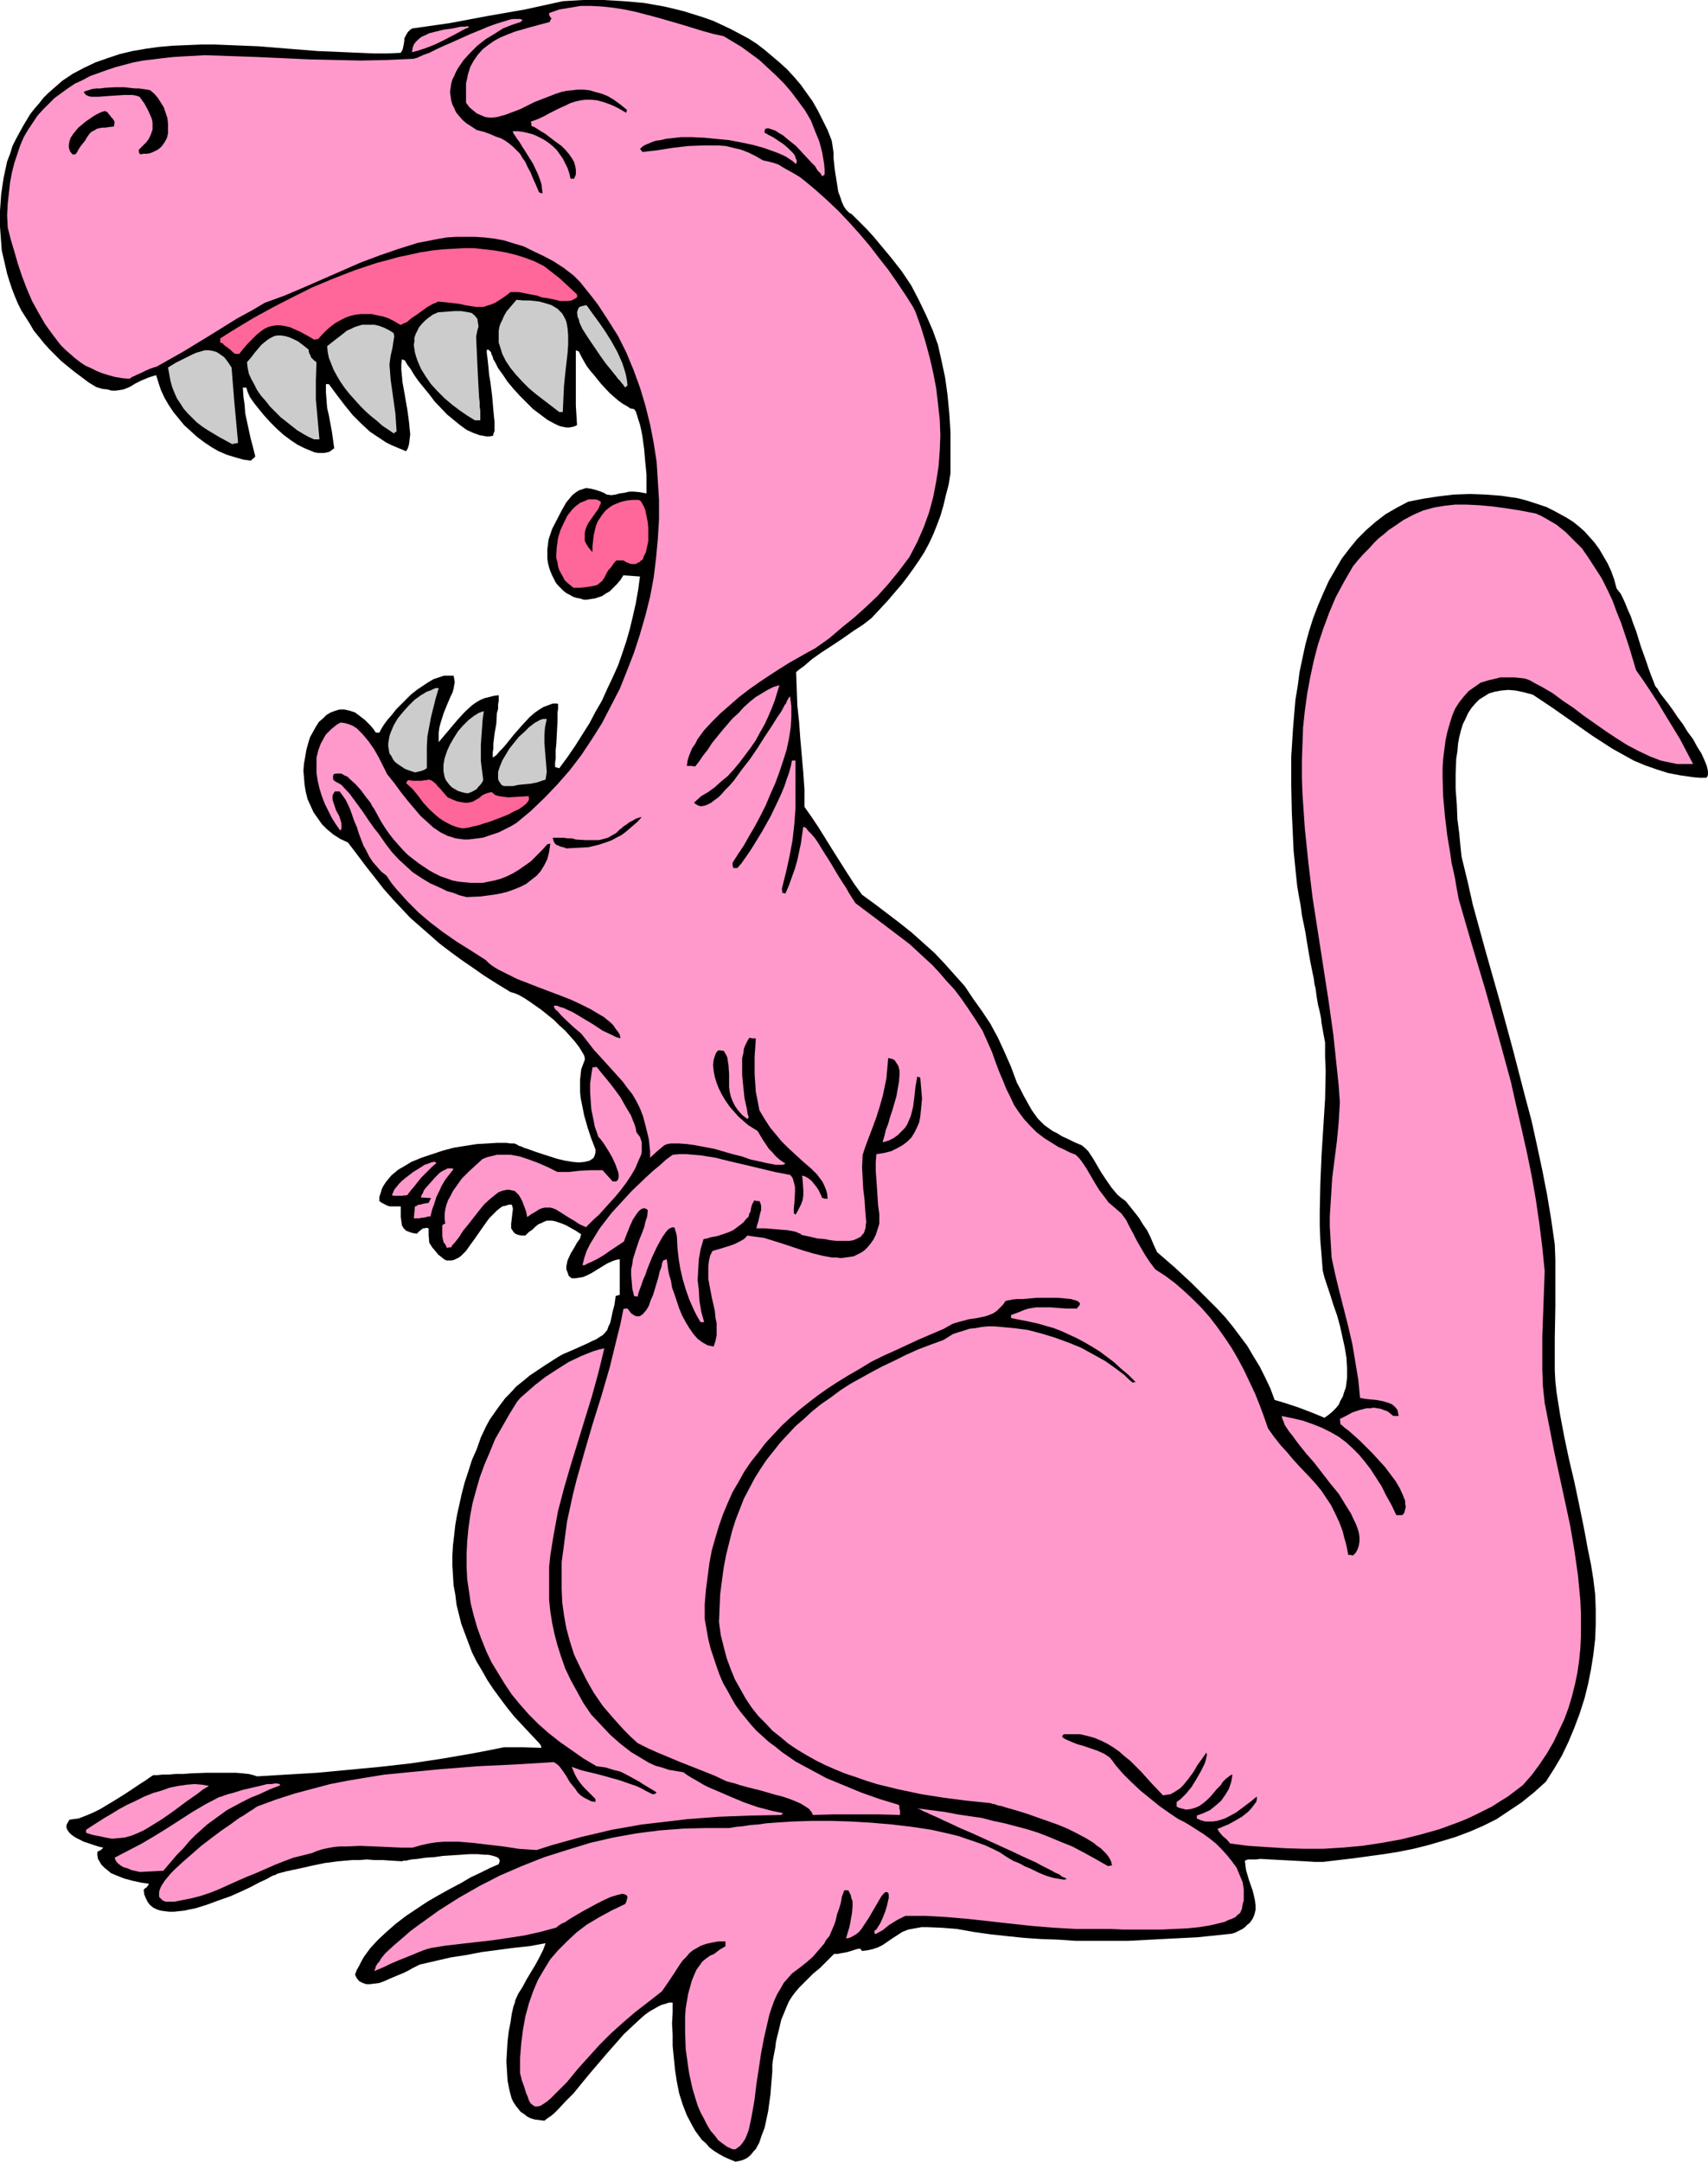 <?xml version="1.0" encoding="UTF-8" standalone="no"?>
<svg
   version="1.0"
   width="123.017mm"
   height="155.668mm"
   id="svg25"
   sodipodi:docname="Dinosaur 57.wmf"
   xmlns:inkscape="http://www.inkscape.org/namespaces/inkscape"
   xmlns:sodipodi="http://sodipodi.sourceforge.net/DTD/sodipodi-0.dtd"
   xmlns="http://www.w3.org/2000/svg"
   xmlns:svg="http://www.w3.org/2000/svg">
  <sodipodi:namedview
     id="namedview25"
     pagecolor="#ffffff"
     bordercolor="#000000"
     borderopacity="0.25"
     inkscape:showpageshadow="2"
     inkscape:pageopacity="0.0"
     inkscape:pagecheckerboard="0"
     inkscape:deskcolor="#d1d1d1"
     inkscape:document-units="mm" />
  <defs
     id="defs1">
    <pattern
       id="WMFhbasepattern"
       patternUnits="userSpaceOnUse"
       width="6"
       height="6"
       x="0"
       y="0" />
  </defs>
  <path
     style="fill:#000000;fill-opacity:1;fill-rule:evenodd;stroke:none"
     d="m 200.233,588.353 -1.616,-0.646 -1.454,-0.646 -1.454,-0.808 -1.293,-0.808 -1.293,-0.97 -0.97,-1.131 -1.131,-0.97 -1.778,-2.424 -0.808,-1.454 -1.454,-2.747 -1.131,-2.909 -0.97,-3.07 -0.646,-3.232 -0.485,-3.232 -0.323,-3.232 -0.323,-3.232 v -3.07 l -0.162,-3.07 0.162,-2.909 v -2.747 h -0.97 l -0.97,0.323 -1.131,0.323 -0.97,0.485 -1.131,0.646 -1.131,0.646 -1.131,0.808 -1.131,0.97 -2.263,2.101 -2.424,2.262 -2.263,2.585 -2.424,2.747 -4.687,5.494 -2.263,2.747 -2.101,2.585 -2.263,2.262 -1.939,2.101 -0.97,0.97 -0.97,0.808 -0.97,0.646 -0.808,0.646 -1.293,-0.162 -1.293,-0.162 -1.131,-0.323 -0.97,-0.485 -0.808,-0.646 -0.97,-0.646 -0.646,-0.808 -0.646,-0.808 -0.646,-0.97 -0.485,-0.97 -0.323,-1.131 -0.323,-1.293 -0.485,-2.424 -0.162,-2.585 -0.162,-2.747 0.162,-2.909 0.162,-2.585 0.323,-2.747 0.485,-2.424 0.323,-2.262 0.485,-2.101 0.323,-0.808 0.162,-0.808 0.808,-1.778 1.131,-1.778 1.131,-2.101 2.424,-4.04 1.131,-2.101 0.97,-1.939 0.646,-1.778 -4.363,0.808 -4.525,0.485 -8.565,1.131 -4.202,0.808 -4.202,0.646 -4.202,0.97 -4.202,0.97 -0.97,0.485 -0.97,0.485 -1.131,0.646 -1.293,0.646 -2.747,1.131 -2.586,1.131 -1.293,0.485 -1.293,0.162 -1.293,0.162 h -0.97 l -0.97,-0.323 -0.97,-0.485 -0.646,-0.808 -0.485,-0.97 0.485,-1.293 0.646,-1.131 0.646,-1.293 0.646,-1.131 1.778,-2.424 2.101,-2.262 2.263,-2.101 2.586,-2.262 2.747,-2.101 5.818,-3.878 3.071,-1.778 2.909,-1.616 3.071,-1.616 2.747,-1.616 2.747,-1.293 2.586,-1.293 2.263,-0.97 0.162,-0.485 0.162,-0.485 -0.162,-0.323 -0.162,-0.323 -0.485,-0.323 -0.485,-0.162 -0.485,-0.162 -0.646,-0.162 -0.808,-0.162 h -0.97 l -1.939,-0.162 h -2.101 l -2.263,0.162 -5.01,0.323 -2.263,0.323 -2.424,0.162 -2.101,0.323 -1.778,0.162 -0.808,0.162 -0.646,0.162 h -0.646 l -0.485,0.162 -2.747,-0.162 -2.424,-0.162 h -2.263 l -2.101,-0.162 -2.101,0.162 h -1.939 l -3.717,0.323 -3.717,0.485 -3.879,0.808 -2.101,0.485 -2.263,0.485 -2.263,0.485 -2.424,0.646 -0.485,0.323 -0.646,0.162 -0.646,0.323 -0.808,0.485 -0.97,0.485 -1.131,0.485 -2.424,1.293 -2.747,1.293 -2.909,1.293 -3.232,1.131 -3.071,1.131 -3.071,0.97 -1.616,0.323 -1.454,0.323 -1.454,0.162 -1.454,0.162 h -1.293 l -1.293,-0.162 -1.131,-0.162 -0.97,-0.323 -0.97,-0.485 -0.808,-0.646 -0.646,-0.808 -0.485,-0.97 -0.485,-1.131 -0.162,-1.293 0.485,-0.485 0.323,-0.162 0.323,-0.485 0.162,-0.162 0.162,-0.323 -0.97,-0.162 -1.131,-0.162 -2.263,-0.485 -2.424,-0.646 -2.424,-0.97 -1.131,-0.485 -0.97,-0.808 -0.808,-0.646 -0.808,-0.808 -0.485,-0.808 -0.485,-0.808 -0.162,-0.97 v -0.97 l 0.646,-0.323 0.323,-0.162 0.323,-0.323 0.323,-0.323 -0.808,-0.162 -0.646,-0.162 -1.939,-0.646 -1.939,-0.646 -1.939,-0.97 -0.808,-0.485 -0.646,-0.485 -0.646,-0.646 -0.323,-0.485 -0.323,-0.646 v -0.808 l 0.323,-0.646 0.485,-0.808 1.131,-0.162 1.293,-0.162 1.293,-0.485 1.616,-0.646 1.454,-0.646 1.616,-0.808 3.232,-1.939 3.394,-2.101 2.909,-1.939 1.454,-0.97 1.293,-0.808 1.131,-0.808 0.97,-0.646 h 1.131 l 1.454,-0.162 h 1.616 l 1.939,-0.162 h 1.939 l 2.101,-0.162 4.202,-0.162 h 4.363 1.939 1.939 l 1.778,0.162 1.616,0.162 1.293,0.323 0.97,0.323 8.08,-0.485 8.242,-0.485 8.565,-0.808 8.565,-0.808 8.565,-0.97 8.565,-1.293 8.404,-1.454 4.202,-0.808 4.04,-0.808 h 5.01 l 5.171,0.162 -0.162,-0.646 -0.323,-0.485 -2.424,-2.585 -2.263,-2.424 -2.263,-2.424 -1.939,-2.424 -1.939,-2.585 -1.778,-2.424 -1.616,-2.424 -1.454,-2.585 -1.454,-2.424 -1.293,-2.585 -0.97,-2.585 -0.97,-2.585 -0.97,-2.585 -0.646,-2.585 -0.646,-2.585 -0.323,-2.747 -0.485,-2.585 -0.162,-2.747 -0.162,-2.585 v -2.747 l 0.162,-2.747 0.323,-2.747 0.323,-2.909 0.485,-2.747 0.646,-2.909 0.646,-2.909 0.808,-3.07 0.97,-2.909 0.97,-3.07 1.293,-2.909 1.131,-3.232 1.454,-3.07 0.97,-1.778 1.131,-1.616 1.131,-1.616 0.97,-1.293 0.97,-1.293 1.131,-1.131 1.939,-2.101 2.424,-1.939 1.131,-0.97 1.454,-0.97 1.454,-0.97 1.454,-0.97 1.778,-1.131 1.778,-1.131 1.131,-0.646 1.131,-0.485 1.131,-0.485 1.131,-0.485 1.778,-0.808 1.454,-0.646 1.293,-0.646 1.131,-0.485 0.97,-0.646 0.808,-0.485 0.646,-0.646 0.646,-0.808 0.323,-0.97 0.485,-0.97 0.323,-1.454 0.323,-1.616 0.485,-1.778 0.162,-1.131 0.162,-1.293 0.485,-0.162 0.646,-0.162 v -9.695 l -0.97,0.162 -0.97,0.323 -1.454,0.646 -2.909,1.778 -1.293,0.808 -1.616,0.808 -0.808,0.323 -0.97,0.162 -0.97,0.162 h -1.131 l -0.808,-0.646 -0.323,-0.97 -0.323,-0.808 v -0.808 l 0.162,-0.808 0.162,-0.808 0.808,-1.778 0.97,-1.616 0.808,-1.454 0.485,-0.646 0.323,-0.485 0.162,-0.646 0.162,-0.485 -1.454,-0.97 -1.454,-0.808 -1.131,-0.646 -1.131,-0.485 -0.97,-0.323 -0.97,-0.323 -0.808,-0.162 h -0.808 -0.646 l -0.808,0.323 -0.646,0.323 -0.808,0.323 -0.808,0.646 -0.808,0.808 -0.97,0.646 -0.97,0.97 h -1.131 l -0.808,-0.162 -0.808,-0.323 -0.485,-0.485 -0.323,-0.485 -0.323,-0.485 v -0.646 -0.646 l 0.162,-1.293 0.162,-1.454 0.162,-1.293 -0.162,-0.646 -0.162,-0.485 h -0.808 l -0.97,0.323 -0.808,0.162 -0.646,0.485 -0.808,0.646 -0.646,0.646 -1.454,1.454 -1.293,1.778 -2.586,3.717 -1.293,1.778 -1.131,1.616 -1.293,1.293 -0.646,0.485 -0.646,0.323 -0.646,0.323 -0.646,0.162 h -0.646 -0.808 l -0.646,-0.323 -0.808,-0.646 -0.808,-0.646 -0.646,-0.808 -0.97,-1.131 -0.808,-1.293 -0.162,-2.101 v -1.778 l -0.646,-0.162 -0.485,0.162 h -0.485 l -0.323,0.323 -0.646,0.485 -0.646,0.646 -0.97,-0.162 -0.646,-0.162 -0.808,-0.323 -0.485,-0.162 -0.323,-0.323 -0.323,-0.323 -0.485,-0.808 -0.162,-1.131 -0.162,-1.131 v -1.293 -1.616 h -1.131 -0.97 -0.808 l -0.646,-0.162 -0.97,-0.485 -0.646,-0.323 -0.646,-0.485 v -1.131 l 0.323,-0.97 0.323,-1.131 0.485,-0.97 0.646,-0.97 0.646,-0.808 0.808,-0.97 0.97,-0.808 0.97,-0.808 1.131,-0.646 2.424,-1.454 2.747,-1.131 2.909,-0.97 2.909,-0.97 3.071,-0.808 3.071,-0.485 3.071,-0.485 2.909,-0.162 2.586,-0.162 h 2.586 l 1.131,0.162 h 1.131 l 0.162,0.162 h 0.162 l 0.323,0.162 0.485,0.323 0.646,0.162 0.646,0.323 1.454,0.485 1.778,0.646 1.939,0.646 4.04,1.293 2.101,0.485 1.939,0.323 1.778,0.162 1.616,-0.162 1.293,-0.323 0.485,-0.323 0.485,-0.323 0.323,-0.485 0.162,-0.485 0.162,-0.646 v -0.808 l -1.131,-2.909 -0.97,-2.909 -0.97,-3.393 -0.646,-3.232 -0.323,-1.616 -0.162,-1.616 v -1.616 -1.616 l 0.162,-1.454 0.162,-1.454 0.485,-1.293 0.485,-1.293 v -0.485 l -0.162,-0.646 -0.646,-1.131 -0.808,-1.293 -1.131,-1.454 -1.293,-1.454 -1.293,-1.454 -1.616,-1.454 -1.454,-1.454 -3.394,-2.747 -1.616,-1.131 -1.616,-1.131 -1.454,-0.97 -1.454,-0.808 -1.131,-0.485 -1.131,-0.323 -3.717,-2.262 -3.555,-2.262 -3.232,-2.262 -3.071,-2.101 -3.071,-2.262 -2.747,-2.101 -2.747,-2.424 -2.586,-2.262 -2.586,-2.262 -2.424,-2.585 -2.424,-2.585 -2.424,-2.747 -2.263,-2.909 -2.424,-3.07 -2.424,-3.232 -2.586,-3.393 -2.101,-0.97 -1.778,-1.131 -1.778,-1.454 -1.454,-1.454 -1.131,-1.616 -1.131,-1.616 -0.808,-1.778 -0.808,-1.778 -0.485,-1.939 -0.323,-1.939 -0.162,-1.939 -0.162,-1.939 0.162,-1.939 0.323,-1.778 0.323,-1.939 0.485,-1.778 0.485,-1.616 0.808,-1.454 0.808,-1.454 0.808,-1.293 1.131,-0.97 0.97,-0.97 1.131,-0.646 1.293,-0.485 1.131,-0.323 h 1.293 l 1.454,0.323 1.454,0.485 1.293,0.97 1.454,1.131 1.454,1.454 0.808,0.97 0.646,0.97 h 0.97 l 0.485,-0.97 0.808,-1.293 0.97,-1.293 1.131,-1.293 1.131,-1.454 1.293,-1.293 2.747,-2.747 1.616,-1.293 1.454,-0.97 1.454,-0.97 1.616,-0.97 1.454,-0.485 1.454,-0.485 h 1.293 1.293 l 0.162,0.808 0.162,0.97 -0.162,0.808 -0.162,0.97 -0.323,1.131 -0.485,0.97 -0.97,2.262 -0.97,2.424 -0.808,2.585 -0.323,1.293 -0.162,1.293 v 1.293 1.293 l 1.616,-1.939 0.97,-1.131 0.808,-0.97 1.778,-2.101 1.939,-2.101 1.939,-1.778 1.131,-0.808 1.131,-0.646 1.131,-0.485 1.293,-0.323 1.293,-0.323 1.293,-0.162 v 0.323 0.485 0.808 l -0.162,0.808 v 1.293 l -0.323,1.131 -0.162,2.909 -0.485,2.747 -0.323,2.747 v 1.293 l -0.162,0.97 v 1.454 l 0.97,-0.646 0.808,-0.97 0.97,-0.97 0.97,-1.131 1.939,-2.424 2.263,-2.585 2.101,-2.262 1.293,-1.131 1.131,-0.808 1.293,-0.808 1.293,-0.485 1.293,-0.485 h 1.293 l 0.162,0.162 v 1.293 l -0.162,1.131 v 1.131 1.293 l -0.162,3.07 -0.162,3.07 -0.162,1.454 v 1.293 1.131 l -0.162,0.97 v 0.808 0.485 l 1.131,0.323 2.263,-3.07 2.101,-3.07 1.939,-3.07 1.939,-3.07 1.616,-3.07 1.778,-3.07 1.454,-3.232 1.454,-3.07 1.454,-3.232 1.131,-3.232 1.131,-3.393 0.97,-3.393 0.808,-3.393 0.808,-3.555 0.646,-3.717 0.485,-3.555 -2.263,-0.162 -2.263,-0.162 -0.808,1.293 -0.97,1.131 -0.97,0.97 -0.97,0.97 -1.131,0.646 -0.97,0.646 -0.97,0.323 -0.97,0.323 -1.131,0.162 -0.97,0.162 h -0.97 l -0.97,-0.323 -0.97,-0.162 -0.97,-0.323 -0.808,-0.485 -0.97,-0.485 -0.808,-0.646 -0.646,-0.646 -0.808,-0.808 -0.646,-0.808 -0.485,-0.97 -0.485,-0.97 -0.485,-1.131 -0.323,-0.97 -0.323,-1.293 -0.162,-1.131 v -1.293 -1.293 l 0.162,-1.293 0.162,-1.293 0.485,-1.454 0.485,-1.454 2.586,-5.009 1.293,-2.262 0.808,-0.97 0.808,-0.97 0.808,-0.646 0.97,-0.646 0.97,-0.323 0.97,-0.323 1.293,0.162 1.293,0.323 1.454,0.485 0.808,0.323 0.808,0.485 1.293,0.162 1.131,-0.162 1.131,-0.323 1.293,-0.162 1.293,-0.323 h 1.293 l 1.616,0.162 0.808,0.162 0.97,0.162 v -0.97 -2.424 -1.616 l -0.162,-1.778 -0.162,-1.616 -0.323,-3.717 -0.485,-3.555 -0.323,-1.616 -0.323,-1.454 -0.485,-1.454 -0.323,-1.131 -0.323,-0.97 -0.485,-0.646 -0.97,-0.162 -0.97,-0.646 -1.131,-0.646 -1.131,-0.808 -1.131,-0.97 -1.293,-1.131 -2.263,-2.424 -2.101,-2.585 -0.97,-1.131 -0.97,-1.293 -0.646,-1.131 -0.646,-1.131 -0.485,-0.97 -0.323,-0.646 -0.808,-0.323 v 9.857 5.171 l 0.323,5.333 -0.646,0.323 -0.646,0.162 -0.808,0.162 h -0.808 l -0.808,-0.162 -0.808,-0.162 -0.808,-0.323 -0.97,-0.485 -1.778,-0.97 -1.939,-1.454 -1.939,-1.454 -1.778,-1.778 -1.778,-1.778 -1.778,-1.939 -1.616,-1.939 -1.293,-1.939 -1.293,-1.778 -0.808,-1.616 -0.485,-0.808 -0.162,-0.646 -0.323,-0.646 -0.162,-0.646 -0.162,-0.162 -0.485,-0.485 h -0.485 v 0.97 l 0.162,1.131 0.162,1.454 0.162,1.616 0.162,1.778 0.323,1.778 0.485,3.878 0.323,3.717 0.162,1.778 0.162,1.454 v 1.454 1.131 l -0.323,0.808 v 0.323 l -0.162,0.162 -0.808,0.162 h -0.97 l -0.808,-0.162 -0.97,-0.162 -1.778,-0.646 -1.778,-0.808 -1.778,-1.293 -1.778,-1.454 -1.778,-1.454 -3.394,-3.555 -1.454,-1.939 -1.454,-1.778 -1.454,-1.778 -1.131,-1.616 -0.97,-1.616 -0.97,-1.293 -0.646,-1.131 -0.485,-0.162 -0.323,-0.162 -0.162,1.454 v 1.454 l 0.162,1.616 0.162,1.778 0.646,3.555 0.323,1.939 0.323,1.778 0.485,3.555 0.162,1.778 0.162,1.454 -0.162,1.454 -0.162,1.293 -0.323,1.131 -0.485,0.808 -1.939,-0.808 -1.939,-0.808 -1.616,-0.808 -1.454,-0.97 -1.454,-0.97 -1.454,-0.97 -2.424,-2.262 -2.263,-2.262 -2.101,-2.585 -2.101,-2.747 -2.263,-3.07 H 88.723 v 2.262 l 0.162,2.101 0.162,2.101 0.485,2.101 0.808,4.363 0.646,4.525 -0.646,0.485 -0.646,0.485 -0.646,0.162 -0.808,0.162 h -0.808 -0.808 l -0.97,-0.162 -0.808,-0.323 -1.939,-0.808 -1.939,-0.97 -1.939,-1.293 -1.939,-1.454 -1.778,-1.616 -1.778,-1.778 -1.616,-1.778 -1.454,-1.778 -1.293,-1.616 -1.131,-1.616 -0.646,-1.454 -0.323,-1.131 h -0.97 l 0.162,2.424 0.323,2.262 0.162,2.262 0.485,2.262 0.485,2.262 0.485,2.262 0.646,2.424 0.646,2.585 -0.485,0.485 -0.808,0.646 -2.101,-0.323 -2.263,-0.646 -2.101,-0.646 -2.263,-0.97 -1.939,-1.131 -1.939,-1.293 -1.939,-1.454 -1.778,-1.616 -1.778,-1.616 -1.454,-1.778 -1.454,-1.778 -1.293,-1.939 -1.131,-1.939 -0.97,-2.101 -0.646,-1.939 -0.646,-2.101 -1.131,0.323 -0.97,0.323 -1.939,0.808 -1.616,0.808 -1.616,0.97 -1.616,0.646 -0.97,0.162 -1.131,0.162 h -1.131 l -1.131,-0.323 -1.454,-0.162 -1.616,-0.485 -2.101,-1.293 -1.939,-1.454 -1.939,-1.454 L 18.423,99.702 16.646,98.247 15.03,96.631 13.413,95.016 11.959,93.4 10.666,91.784 9.212,90.006 8.08,88.067 6.949,86.29 5.818,84.512 4.848,82.573 4.04,80.634 3.232,78.533 2.586,76.594 1.939,74.494 1.454,72.393 0.485,68.191 0.323,66.091 0,61.728 v -4.363 L 0.323,52.84 0.97,48.477 1.939,43.953 2.747,41.852 l 0.646,-2.101 0.97,-1.939 0.97,-1.778 0.97,-1.778 1.939,-3.232 1.293,-1.616 1.131,-1.293 1.131,-1.454 1.293,-1.293 1.293,-1.131 2.586,-2.262 2.909,-1.939 3.071,-1.616 3.071,-1.454 3.232,-1.131 3.394,-1.131 3.394,-0.808 3.717,-0.646 3.555,-0.485 3.717,-0.323 3.879,-0.162 3.879,-0.162 h 3.717 l 4.04,0.162 7.919,0.323 7.919,0.646 8.08,0.646 7.757,0.323 3.717,0.162 3.879,0.162 h 3.717 l 3.555,-0.162 0.485,-0.808 0.162,-0.646 0.162,-0.808 0.162,-0.97 v -0.646 l 0.485,-0.97 0.485,-0.808 0.485,-0.485 0.646,-0.485 L 122.338,6.302 132.68,4.363 142.862,2.585 153.205,0.323 158.699,0 h 5.495 l 5.656,0.323 5.495,0.485 2.747,0.485 2.747,0.485 2.747,0.646 2.586,0.646 2.586,0.808 2.586,0.808 2.747,0.97 2.424,1.131 2.424,1.131 2.424,1.293 2.424,1.293 2.263,1.454 2.101,1.616 2.101,1.778 2.101,1.778 1.939,1.778 1.939,2.101 1.778,2.101 1.616,2.262 1.616,2.262 1.454,2.585 1.293,2.585 1.293,2.585 1.131,2.909 0.162,0.97 0.162,1.131 0.162,1.131 v 1.454 l 0.323,3.07 0.485,3.07 0.485,3.07 0.485,1.293 0.485,1.454 0.485,1.131 0.646,0.97 0.808,0.808 0.808,0.485 2.101,2.101 1.939,1.939 1.778,1.939 1.616,1.939 3.232,3.878 2.909,3.717 2.586,3.878 2.101,4.04 1.939,4.04 1.778,4.04 1.454,4.04 0.97,4.363 0.97,4.525 0.646,4.686 0.485,5.009 0.323,5.171 v 5.333 2.909 2.909 l -0.485,3.07 -0.808,3.07 -0.646,2.747 -0.808,2.747 -0.97,2.585 -0.97,2.424 -1.131,2.424 -1.293,2.424 -1.454,2.262 -1.454,2.101 -1.616,2.262 -1.616,2.101 -1.939,2.262 -1.939,2.262 -2.101,2.262 -2.263,2.424 -2.263,1.778 -2.747,1.778 -2.747,1.939 -2.909,1.939 -2.747,1.778 -2.747,1.939 -2.263,1.939 -1.131,0.808 -0.97,0.808 0.162,4.525 0.162,4.525 0.485,4.525 0.323,4.525 0.808,9.211 0.323,4.686 v 4.686 l 1.939,2.747 1.939,2.909 3.717,5.979 3.879,6.14 2.101,3.232 2.101,2.909 3.555,2.585 3.394,2.585 3.394,2.585 3.232,2.585 3.071,2.747 3.071,2.747 2.747,2.909 2.747,3.07 2.747,3.07 2.263,3.393 2.424,3.393 2.263,3.393 2.101,3.878 1.778,3.878 1.778,4.04 1.616,4.363 0.97,1.778 0.808,1.616 0.808,1.454 0.808,1.454 0.646,1.131 0.808,1.131 0.808,1.131 0.808,0.808 0.97,0.97 1.131,0.808 1.131,0.808 1.293,0.646 1.293,0.808 1.778,0.808 1.616,0.808 1.939,0.808 0.97,0.808 0.808,0.808 1.293,1.939 1.131,1.939 1.131,1.939 1.293,1.939 1.454,2.101 0.808,0.97 0.808,0.97 1.131,0.97 1.131,0.808 1.293,1.616 1.293,1.616 1.131,1.454 0.97,1.616 1.131,1.616 0.97,1.939 0.808,1.939 0.97,2.101 4.848,4.201 4.687,4.363 4.525,4.525 2.263,2.262 2.263,2.424 2.101,2.585 1.939,2.585 1.939,2.585 1.616,2.747 1.778,2.909 1.454,2.909 1.454,3.07 1.131,3.07 3.232,0.97 3.394,1.131 3.394,1.293 3.555,1.454 1.131,-0.808 0.97,-0.808 0.97,-0.97 0.808,-0.97 0.485,-1.131 0.646,-1.131 0.323,-1.131 0.485,-1.293 0.162,-1.293 0.162,-1.293 v -2.747 l -0.162,-2.747 -0.485,-2.909 -0.646,-2.909 -0.646,-2.909 -0.808,-2.909 -0.97,-2.747 -0.808,-2.585 -0.808,-2.424 -0.808,-2.424 -0.485,-1.939 -0.323,-4.201 -0.323,-3.878 -0.162,-4.04 v -3.878 l 0.162,-7.756 0.323,-7.595 0.97,-15.351 0.162,-7.595 -0.162,-3.878 V 283.754 l -0.485,-2.585 -0.485,-2.747 -0.162,-1.454 -0.323,-1.616 -0.485,-1.939 -0.323,-1.939 -0.323,-2.424 -0.323,-1.293 -0.162,-1.454 -0.323,-1.454 -0.323,-1.616 -0.323,-1.616 -0.323,-1.778 -0.323,-1.939 -0.323,-1.939 -0.323,-2.101 -0.485,-2.424 -0.485,-2.262 -0.323,-2.585 -0.485,-2.585 -0.485,-2.909 -0.323,-3.07 -0.323,-3.232 -0.323,-3.232 -0.162,-3.393 -0.162,-3.555 -0.162,-3.555 -0.162,-7.433 v -7.595 l 0.485,-7.756 0.323,-3.878 0.323,-3.878 0.646,-3.878 0.485,-3.717 0.808,-3.878 0.808,-3.717 0.97,-3.555 1.131,-3.555 1.293,-3.393 1.454,-3.393 1.454,-3.232 1.778,-3.07 1.778,-3.07 2.101,-2.747 2.101,-2.585 2.424,-2.424 2.586,-2.262 2.747,-2.101 3.071,-1.778 3.071,-1.616 4.04,-0.808 4.202,-0.646 4.202,-0.485 4.363,-0.162 4.363,0.162 4.202,0.323 2.101,0.323 2.263,0.323 1.939,0.485 2.101,0.646 1.939,0.646 1.939,0.646 1.939,0.97 1.778,0.97 1.778,0.97 1.778,1.131 1.616,1.293 1.454,1.293 1.454,1.616 1.293,1.454 1.293,1.778 1.131,1.939 1.131,1.939 0.97,2.101 0.808,2.262 0.646,2.424 0.485,0.646 0.646,0.808 0.646,1.293 0.646,1.454 0.646,1.616 0.808,1.778 0.646,1.939 0.808,2.101 1.293,4.201 1.454,4.04 0.646,1.939 0.646,1.778 0.646,1.616 0.485,1.293 0.323,0.485 0.323,0.323 0.646,1.131 1.131,1.454 0.485,0.646 0.646,0.808 1.293,1.778 0.646,0.97 0.646,0.97 1.454,1.939 1.293,2.101 1.454,1.939 1.131,2.101 1.131,1.778 0.808,1.778 0.646,1.616 0.162,0.646 0.162,0.808 v 0.97 l -0.162,0.485 -0.323,0.323 h -1.778 l -1.778,-0.162 -3.394,-0.485 -3.394,-0.646 -3.071,-0.97 -3.232,-1.131 -3.071,-1.293 -2.909,-1.616 -2.909,-1.616 -2.747,-1.778 -2.747,-1.778 -10.828,-7.595 -5.333,-3.555 -2.424,-0.646 -2.263,-0.485 -1.939,-0.162 -1.939,0.162 -1.778,0.323 -1.616,0.485 -1.293,0.808 -1.293,0.808 -1.131,1.131 -0.97,1.131 -0.97,1.454 -0.646,1.454 -0.808,1.616 -0.485,1.616 -0.485,1.939 -0.323,1.778 -0.162,1.939 -0.323,2.101 -0.162,4.04 v 4.201 l 0.323,4.201 0.162,4.04 0.485,3.717 0.162,1.778 0.162,1.616 0.162,1.616 0.162,1.454 1.616,6.625 1.454,6.464 3.555,12.927 3.717,13.089 3.555,13.089 3.394,13.089 1.778,6.625 1.454,6.625 1.454,6.787 1.293,6.625 1.131,6.787 0.97,6.787 0.162,4.201 v 4.201 8.403 l -0.162,8.726 v 8.726 l 0.162,3.07 0.323,2.909 0.97,6.14 1.131,5.979 1.293,6.14 1.454,6.14 1.293,6.14 1.293,6.302 1.131,6.14 0.808,3.878 0.646,4.04 0.485,4.04 0.162,4.04 v 4.201 l -0.162,4.04 -0.485,4.201 -0.646,4.04 -0.808,4.04 -0.97,3.878 -1.293,4.04 -1.454,3.878 -1.616,3.878 -1.778,3.717 -2.101,3.555 -2.263,3.555 -1.616,1.454 -1.616,1.454 -3.394,2.747 -3.394,2.262 -3.394,2.262 -3.555,1.778 -3.717,1.616 -3.879,1.454 -3.717,1.131 -3.879,1.131 -3.879,0.97 -4.04,0.808 -4.04,0.646 -8.242,1.131 -8.242,0.97 h -1.131 -1.293 l -2.586,-0.162 -3.071,-0.162 -6.141,-0.323 -2.909,-0.162 -1.131,0.162 h -1.293 -0.97 l -0.808,0.323 0.162,1.293 0.162,1.293 0.808,2.747 0.97,2.747 0.323,1.293 0.323,1.454 0.162,1.293 v 1.293 l -0.323,1.293 -0.485,1.131 -0.808,1.131 -0.646,0.485 -0.646,0.646 -0.646,0.485 -0.97,0.485 -0.97,0.485 -0.97,0.323 -9.373,0.97 -9.535,0.485 -9.373,0.485 h -9.535 -4.687 l -4.687,-0.323 -4.687,-0.162 -4.687,-0.323 -4.687,-0.485 -4.525,-0.485 -4.525,-0.646 -4.525,-0.808 -1.939,-0.162 -2.101,-0.162 -3.879,-0.162 h -1.778 l -1.778,0.323 -1.778,0.323 -1.616,0.646 -2.747,1.778 -2.586,1.778 -1.293,0.646 -1.454,0.485 -1.454,0.323 -1.454,0.162 -0.485,-0.646 -0.97,0.162 -0.97,0.323 -1.616,0.485 -1.778,0.323 -0.808,0.162 h -0.97 l -1.131,1.131 -0.97,0.97 -1.778,1.778 -1.778,1.454 -1.454,1.454 -1.293,1.293 -1.131,1.131 -0.97,1.131 -0.97,1.293 -0.808,1.293 -0.646,1.454 -0.646,1.616 -0.808,1.939 -0.485,2.101 -0.323,1.293 -0.323,1.293 -0.323,1.454 -0.162,1.454 -0.323,1.616 -0.323,1.778 -0.162,1.293 v 1.778 l -0.162,1.939 -0.162,1.939 -0.162,2.262 -0.323,2.262 -0.323,2.424 -0.485,2.262 -0.485,2.262 -0.808,2.101 -0.646,1.939 -0.97,1.778 -0.646,0.646 -0.485,0.646 -0.646,0.646 -0.646,0.485 -0.646,0.323 -0.808,0.323 -0.808,0.162 z"
     id="path1" />
  <path
     style="fill:#ff99cc;fill-opacity:1;fill-rule:evenodd;stroke:none"
     d="m 199.425,584.96 -1.454,-0.646 -1.131,-0.808 -1.293,-0.97 -0.97,-1.293 -1.131,-1.293 -0.97,-1.616 -0.808,-1.616 -0.97,-1.778 -0.808,-1.939 -1.293,-4.201 -0.485,-2.101 -0.485,-2.262 -0.323,-2.101 -0.646,-4.686 -0.162,-4.525 v -2.101 -2.262 l 0.162,-2.101 0.323,-1.939 0.323,-1.939 0.485,-1.778 0.485,-1.778 0.646,-1.616 0.646,-1.454 0.808,-1.131 0.808,-1.131 0.97,-0.808 1.131,-0.808 1.131,-0.485 1.454,-1.131 1.616,-0.97 v -1.293 h -1.939 l -1.778,0.323 -1.454,0.323 -1.454,0.485 -1.131,0.646 -1.131,0.646 -0.97,0.808 -0.808,0.97 -0.97,0.97 -0.808,1.131 -1.454,2.262 -1.616,2.424 -1.778,2.585 -3.717,2.909 -3.555,2.747 -3.394,2.909 -3.232,2.909 -3.071,3.07 -3.071,3.393 -2.909,3.232 -2.909,3.555 -1.616,1.616 -1.454,1.454 -1.293,1.293 -1.131,0.97 -0.97,0.646 -0.808,0.485 -0.808,0.162 h -0.646 l -0.485,-0.323 -0.646,-0.485 -0.485,-0.808 -0.323,-0.97 -0.485,-1.131 -0.485,-1.616 -0.646,-1.778 -0.485,-1.939 v -4.201 l 0.323,-4.04 0.485,-3.717 0.646,-3.555 0.97,-3.555 1.131,-3.232 1.293,-3.07 1.616,-2.747 1.778,-2.909 2.101,-2.424 2.424,-2.424 2.586,-2.424 2.747,-2.101 3.232,-1.939 3.555,-1.939 3.717,-1.778 0.323,-0.646 0.162,-0.646 0.162,-0.646 -0.162,-0.323 -0.162,-0.162 -0.323,-0.162 -0.485,-0.162 h -0.485 l -0.646,0.162 -0.646,0.162 -1.616,0.485 -1.778,0.808 -1.939,0.97 -3.879,2.101 -1.939,1.131 -1.616,0.97 -1.454,0.97 -0.808,0.323 -0.485,0.323 -0.485,0.323 -0.323,0.323 -0.323,0.162 v 0 l -4.202,1.131 -4.363,0.97 -4.202,0.646 -4.363,0.646 -8.565,0.97 -4.202,0.485 -4.04,0.646 -1.131,0.323 -0.97,0.323 -1.616,0.646 -2.747,1.131 -1.616,0.646 -0.808,0.323 -1.131,0.485 -1.131,0.485 -1.293,0.646 -1.454,0.646 -1.616,0.646 0.323,-0.646 0.162,-0.646 0.485,-0.808 0.485,-0.485 0.323,-0.646 0.485,-0.646 0.808,-0.97 2.263,-2.101 2.263,-1.939 2.424,-2.101 2.424,-1.778 5.171,-3.717 5.333,-3.393 5.656,-3.232 5.656,-2.909 5.98,-2.585 6.141,-2.424 6.141,-1.939 6.303,-1.939 6.303,-1.454 6.303,-1.131 6.303,-0.808 6.464,-0.485 6.303,-0.162 h 3.071 3.071 l 1.939,-0.323 1.778,-0.162 2.101,-0.323 2.101,-0.162 2.263,-0.323 2.263,-0.162 4.848,-0.323 5.171,-0.162 h 5.333 l 5.333,0.162 5.495,0.323 5.656,0.485 5.495,0.646 5.333,0.808 5.01,1.131 2.586,0.646 2.263,0.808 2.424,0.808 2.263,0.808 2.101,0.97 1.939,0.97 1.939,1.293 1.939,1.131 0.485,0.162 0.808,0.323 0.646,0.323 0.808,0.485 1.939,0.808 1.939,0.97 1.939,0.808 2.101,0.646 1.939,0.323 0.97,0.162 0.808,-0.162 -0.485,-0.323 -0.808,-0.323 -0.808,-0.646 -1.131,-0.485 -1.131,-0.646 -1.293,-0.646 -1.293,-0.646 -1.454,-0.808 -3.232,-1.454 -3.394,-1.616 -7.111,-3.232 -3.555,-1.616 -3.394,-1.454 -3.071,-1.454 -1.454,-0.646 -1.293,-0.646 -1.131,-0.485 -1.131,-0.485 -0.97,-0.485 -0.808,-0.323 -0.646,-0.323 -0.485,-0.323 h -0.323 l -0.162,-0.162 3.717,0.485 3.717,0.485 3.394,0.646 3.232,0.485 3.394,0.485 3.071,0.808 3.071,0.646 3.071,0.808 3.071,0.808 3.071,0.97 2.909,1.131 3.071,1.293 3.232,1.293 3.071,1.616 3.232,1.778 3.394,1.939 1.131,-0.162 -0.162,-0.808 -0.323,-0.808 -0.485,-0.808 -0.646,-0.808 -0.646,-0.646 -0.808,-0.808 -0.97,-0.646 -0.97,-0.808 -2.101,-1.293 -2.424,-1.293 -2.586,-1.293 -2.747,-1.131 -5.495,-1.939 -2.747,-0.97 -2.586,-0.808 -2.263,-0.646 -1.131,-0.323 -0.97,-0.323 -0.97,-0.162 -0.808,-0.323 -0.808,-0.162 -0.485,-0.162 -6.303,-0.646 -6.303,-0.808 -6.141,-0.97 -6.141,-1.293 -5.98,-1.454 -3.071,-0.97 -2.747,-0.97 -2.909,-0.97 -2.747,-1.131 -2.586,-1.131 -2.586,-1.293 -2.586,-1.454 -2.424,-1.454 -2.424,-1.616 -2.101,-1.778 -2.263,-1.778 -1.939,-2.101 -1.939,-1.939 -1.778,-2.262 -1.616,-2.424 -1.454,-2.585 -1.454,-2.585 -1.131,-2.747 -1.131,-3.07 -0.808,-3.07 -0.808,-3.232 -0.485,-3.555 0.162,-3.878 0.162,-3.717 0.485,-3.717 0.485,-3.555 0.646,-3.393 0.808,-3.232 0.808,-3.232 0.97,-3.07 1.131,-2.909 1.131,-2.909 1.454,-2.747 1.454,-2.747 1.616,-2.585 1.616,-2.424 1.939,-2.424 1.778,-2.262 2.101,-2.262 2.101,-2.262 2.263,-1.939 2.263,-2.101 2.424,-1.939 2.586,-1.778 2.586,-1.939 2.747,-1.778 2.909,-1.616 2.909,-1.616 3.071,-1.616 3.071,-1.454 3.232,-1.616 3.232,-1.454 3.394,-1.293 3.555,-1.293 1.293,-0.808 1.293,-0.808 1.454,-0.485 1.616,-0.485 1.454,-0.485 1.616,-0.162 1.778,-0.323 1.616,-0.162 h 1.778 l 1.778,0.162 3.555,0.323 3.717,0.485 3.717,0.97 3.717,1.131 3.555,1.293 3.555,1.454 3.232,1.778 3.232,1.778 2.747,1.939 2.586,1.939 1.131,1.131 1.131,0.97 0.323,-0.162 h 0.485 l -1.939,-1.939 -2.101,-1.778 -1.939,-1.778 -1.939,-1.454 -1.939,-1.454 -2.101,-1.293 -1.939,-1.131 -2.101,-1.131 -2.101,-0.97 -2.101,-0.97 -2.101,-0.808 -4.525,-1.293 -2.263,-0.485 -2.424,-0.485 -2.424,-0.485 v -0.808 l 1.293,-0.485 1.293,-0.485 1.131,-0.485 1.131,-0.323 1.939,-0.323 h 1.939 2.101 l 1.939,0.162 2.424,0.162 h 1.293 1.454 l 0.323,-0.485 0.323,-0.323 0.162,-0.323 v -0.323 l -0.162,-0.162 -0.323,-0.323 -0.323,-0.162 -0.485,-0.162 -0.646,-0.162 -0.485,-0.162 -1.616,-0.162 -1.778,-0.162 h -1.939 -4.04 l -1.939,0.162 -1.778,0.162 h -1.616 l -1.454,0.162 -0.485,0.162 h -0.485 l -0.323,0.162 h -0.323 l -0.808,1.131 -0.808,0.808 -0.808,0.808 -0.97,0.646 -1.131,0.485 -0.97,0.323 -2.263,0.485 -2.263,0.323 -2.424,0.646 -1.131,0.323 -0.97,0.323 -1.131,0.646 -1.131,0.646 -6.788,2.909 -6.626,3.07 -3.232,1.454 -3.232,1.616 -2.909,1.778 -3.071,1.778 -2.909,1.778 -2.747,1.778 -2.747,1.939 -2.747,2.101 -2.424,1.939 -2.424,2.101 -2.424,2.262 -2.263,2.424 -2.101,2.262 -1.939,2.585 -1.939,2.424 -1.778,2.585 -1.616,2.909 -1.616,2.747 -1.293,2.909 -1.293,3.07 -1.131,3.232 -0.97,3.232 -0.97,3.393 -0.646,3.393 -0.485,3.717 -0.485,3.717 -0.323,3.878 v 4.04 l 0.485,2.747 0.485,2.747 0.646,2.585 0.808,2.424 0.808,2.424 0.808,2.262 0.97,2.262 1.131,1.939 1.131,2.101 1.131,1.939 1.293,1.778 1.454,1.778 1.454,1.778 1.454,1.616 1.616,1.454 1.778,1.616 1.778,1.293 1.778,1.454 3.717,2.585 4.202,2.262 4.202,2.262 4.687,1.939 4.687,1.939 5.01,1.778 5.333,1.616 0.162,0.646 v 0.485 l 0.162,0.323 v 0.323 0.97 l -6.141,-0.162 h -5.98 -5.818 l -5.818,0.162 -0.162,-0.485 -0.162,-0.323 -0.323,-0.323 -0.323,-0.485 -0.97,-0.646 -1.293,-0.808 -1.454,-0.646 -1.616,-0.646 -1.939,-0.646 -1.939,-0.485 -3.879,-1.131 -1.939,-0.485 -1.939,-0.485 -1.778,-0.485 -1.454,-0.485 -1.293,-0.323 -1.131,-0.323 -3.071,-1.454 -3.232,-1.293 -6.141,-2.424 -5.818,-2.424 -2.909,-1.293 -2.909,-1.454 -1.939,-1.778 -1.616,-1.616 -1.616,-1.778 -1.454,-1.616 -2.909,-3.393 -2.424,-3.555 -1.939,-3.393 -1.778,-3.555 -1.616,-3.393 -1.131,-3.555 -0.97,-3.555 -0.646,-3.555 -0.485,-3.555 -0.162,-3.717 v -3.555 -3.717 l 0.485,-3.555 0.485,-3.717 0.485,-3.717 0.808,-3.717 0.808,-3.717 0.97,-3.878 2.101,-7.433 2.263,-7.756 2.424,-7.756 2.263,-7.756 1.939,-7.918 0.97,-3.878 0.808,-4.04 0.485,-0.162 h 0.646 l 0.485,0.646 0.485,0.646 0.485,0.323 0.485,0.323 0.485,0.162 h 0.323 0.485 l 0.323,-0.162 0.485,-0.323 0.323,-0.323 0.808,-0.97 0.646,-1.131 0.485,-1.454 0.646,-1.454 0.485,-1.616 0.97,-3.232 0.323,-1.454 0.485,-1.293 0.162,-0.97 0.323,-0.808 0.97,-0.323 0.162,1.131 0.162,1.454 0.323,1.616 0.485,1.616 0.323,1.939 0.646,1.778 0.646,1.939 0.646,1.939 0.808,1.939 0.97,1.778 0.97,1.616 1.131,1.616 1.131,1.293 1.293,0.97 1.454,0.808 0.808,0.162 0.808,0.162 0.485,-1.454 0.323,-1.616 v -1.454 -1.778 l -0.323,-1.616 -0.162,-1.778 -0.808,-3.555 -0.646,-3.393 -0.323,-1.778 v -1.616 -1.616 l 0.162,-1.616 0.323,-1.454 0.646,-1.293 1.131,-0.323 1.131,-0.323 2.586,-0.808 1.293,-0.485 1.293,-0.646 1.131,-0.646 0.97,-0.97 0.97,0.162 1.131,0.162 2.424,0.323 2.586,0.808 2.586,0.808 5.333,1.778 2.747,0.808 2.586,0.646 2.586,0.485 h 1.293 l 1.131,0.162 1.293,-0.162 1.131,-0.162 1.131,-0.162 0.97,-0.485 0.97,-0.485 0.97,-0.646 0.808,-0.808 0.808,-0.97 0.808,-1.131 0.646,-1.293 0.485,-1.454 0.485,-1.616 v -2.585 l -0.323,-2.424 -0.162,-2.424 -0.162,-2.424 -0.323,-4.525 v -2.262 l 0.162,-2.262 2.101,-0.323 1.939,-0.485 1.616,-0.808 1.454,-0.808 1.293,-0.97 1.131,-1.131 0.808,-1.293 0.646,-1.293 0.646,-1.454 0.323,-1.616 0.162,-1.616 0.162,-1.616 0.162,-1.778 -0.162,-1.778 -0.323,-3.878 -0.485,-0.162 h -0.162 l -0.162,-0.162 -0.485,2.747 -0.323,2.909 -0.323,2.585 -0.323,1.293 -0.323,1.293 -0.485,1.131 -0.485,1.131 -0.646,0.97 -0.97,0.97 -0.97,0.97 -1.131,0.808 -1.293,0.646 -1.616,0.485 v -0.323 l 0.162,-0.485 0.323,-1.131 0.323,-1.454 0.646,-1.616 0.485,-1.778 0.646,-1.939 1.131,-3.878 0.323,-1.939 0.323,-1.778 0.162,-1.778 v -1.454 l -0.162,-0.646 -0.162,-0.646 -0.323,-0.485 -0.323,-0.485 -0.323,-0.485 -0.485,-0.323 -0.646,-0.162 -0.646,-0.162 -0.162,1.939 -0.162,1.778 -0.162,1.778 -0.323,1.616 -0.646,3.07 -0.808,2.909 -0.97,3.07 -1.131,3.07 -1.293,3.393 -0.646,1.778 -0.646,1.939 -0.162,3.393 0.162,3.07 0.162,2.909 0.323,2.585 0.162,2.424 0.162,2.101 0.162,1.939 -0.162,0.808 v 0.646 l -0.485,1.454 -0.485,0.485 -0.323,0.485 -0.646,0.323 -0.646,0.323 -0.808,0.323 -0.97,0.162 h -0.97 -1.293 -1.293 l -1.616,-0.162 -1.616,-0.323 -1.939,-0.162 -2.101,-0.485 -2.263,-0.485 -0.323,-0.323 -0.485,-0.162 -0.646,-0.323 -0.646,-0.162 -1.778,-0.323 -2.101,-0.162 -1.939,-0.162 -1.939,-0.162 h -0.646 -0.808 -0.646 -0.323 l 0.162,-0.808 0.323,-0.97 0.485,-2.101 0.323,-1.131 v -0.97 l -0.162,-0.808 -0.323,-0.646 h -0.646 l -0.808,-0.162 -0.162,0.485 -0.162,0.162 -0.162,0.323 -0.162,0.485 -0.162,0.646 -0.162,0.97 -0.323,0.485 -0.162,0.808 -0.808,0.808 -0.646,0.808 -0.808,0.646 -0.646,0.485 -1.293,0.97 -1.454,0.646 -1.454,0.485 -1.454,0.485 -1.778,0.323 -0.97,0.323 -0.97,0.162 -0.808,2.747 -0.485,2.747 -0.162,2.747 -0.162,2.909 0.323,2.747 0.162,2.909 0.485,2.909 0.808,2.909 h -0.97 l -0.97,-1.616 -0.808,-1.616 -1.293,-2.909 -0.97,-2.747 -0.808,-2.747 -0.646,-2.747 -0.485,-2.909 -0.323,-2.909 -0.162,-3.232 -0.162,-0.646 -0.162,-0.646 -0.162,-0.323 v -0.323 l -0.162,-0.323 -0.323,-0.162 -0.646,0.162 -0.808,0.485 -0.646,0.808 -0.808,1.131 -0.646,1.131 -0.808,1.454 -1.454,3.07 -1.293,3.232 -0.485,1.454 -0.646,1.454 -0.485,1.454 -0.485,1.293 -0.323,0.97 -0.162,0.808 -0.97,-0.162 -0.485,-1.939 -0.162,-1.939 -0.162,-1.778 v -1.616 l 0.323,-1.454 0.162,-1.293 0.808,-2.585 0.808,-2.424 0.97,-2.424 0.485,-1.293 0.323,-1.454 0.485,-1.454 0.162,-1.778 -0.485,-0.323 -0.485,-0.162 -0.646,0.162 -0.485,0.323 -0.485,0.485 -0.485,0.646 -0.97,1.454 -0.808,1.778 -0.646,1.616 -0.323,0.808 -0.323,0.808 -0.162,0.485 -0.162,0.485 -0.485,0.323 -0.485,0.323 -1.454,0.97 -1.454,0.97 -1.616,1.131 -1.616,0.97 -1.616,0.808 -1.454,0.646 -0.485,0.323 h -0.646 l 0.485,-1.939 0.646,-1.939 0.97,-1.939 1.293,-2.101 1.293,-2.101 1.616,-2.101 1.616,-2.101 1.778,-1.939 3.717,-4.04 3.879,-3.717 1.939,-1.778 1.778,-1.454 1.778,-1.616 1.778,-1.293 1.778,-0.162 h 1.939 l 1.939,0.162 1.939,0.162 4.04,0.646 3.879,0.97 4.202,0.97 4.04,0.97 4.04,0.97 4.202,0.808 0.646,0.808 0.323,1.131 0.323,1.293 v 1.454 l -0.162,2.909 -0.162,1.454 v 1.454 h 0.162 l 0.162,0.162 0.162,0.162 0.808,-1.454 0.646,-1.293 0.485,-1.293 0.162,-1.293 v -1.293 l -0.162,-2.585 -0.162,-1.454 0.97,0.323 0.808,0.485 0.808,0.646 0.646,0.808 0.646,0.808 0.646,0.97 0.97,2.101 h 0.323 l 0.323,0.162 h 0.808 l -0.162,-1.454 -0.323,-1.131 -0.485,-1.131 -0.485,-0.97 -1.454,-1.939 -0.808,-0.808 -0.808,-0.808 -1.131,-0.97 -1.131,-0.97 -2.101,-1.939 -1.939,-1.778 -1.778,-1.778 -1.454,-1.778 -1.616,-1.939 -1.454,-2.262 -1.454,-2.424 -0.485,-2.585 -0.485,-2.424 -0.162,-2.424 -0.162,-2.424 v -2.424 -2.262 l 0.162,-2.424 0.162,-2.585 h -0.808 l -0.97,-0.162 -0.485,0.808 -0.485,0.97 -0.485,1.131 -0.162,1.293 -0.323,1.293 v 1.454 3.232 l 0.323,3.232 0.323,3.07 0.323,1.454 0.323,1.454 0.162,1.131 0.323,1.131 -0.162,0.162 -0.162,0.323 -1.454,-1.131 -1.131,-1.293 -0.808,-1.131 -0.646,-1.293 -0.485,-1.293 -0.323,-1.293 -0.162,-1.293 v -1.131 -2.424 l -0.162,-2.424 -0.162,-0.97 -0.162,-1.131 -0.485,-0.97 -0.485,-0.808 -1.454,-0.162 -0.485,0.485 -0.323,0.646 -0.485,1.454 -0.162,1.454 0.162,1.616 0.323,1.616 0.485,1.616 0.646,1.616 0.808,1.616 0.97,1.616 1.131,1.616 1.131,1.293 1.293,1.454 1.293,1.131 1.293,1.131 1.293,0.808 1.293,0.808 1.454,2.424 1.616,2.424 0.97,0.97 0.97,1.131 1.131,0.97 1.454,0.97 -0.323,0.162 -0.485,0.162 h -0.485 -0.646 -0.808 l -0.646,-0.162 -1.778,-0.323 -2.101,-0.485 -2.263,-0.485 -2.263,-0.808 -2.586,-0.646 -5.01,-1.454 -2.586,-0.485 -2.586,-0.485 -2.263,-0.323 -2.263,-0.162 h -2.101 l -0.97,0.162 -0.808,0.323 -1.939,1.616 -1.939,1.778 v -1.778 l -0.162,-1.454 -0.162,-1.616 -0.323,-1.454 -0.646,-2.585 -0.646,-2.424 -0.808,-2.101 -0.97,-1.939 -1.131,-1.939 -1.293,-1.616 -1.293,-1.778 -1.454,-1.616 -1.454,-1.616 -1.616,-1.778 -1.616,-1.778 -1.778,-1.939 -1.616,-2.101 -1.778,-2.262 -0.97,-0.808 -1.131,-0.97 -2.424,-2.262 -0.97,-0.97 -0.97,-1.131 -0.485,-0.323 -0.323,-0.485 -0.162,-0.323 v -0.323 h 0.808 l 0.808,0.323 1.131,0.323 0.97,0.485 1.131,0.485 1.131,0.646 2.424,1.454 2.424,1.454 2.424,1.616 2.424,1.131 1.293,0.646 1.131,0.323 -0.162,-0.97 -0.485,-0.808 -0.646,-0.808 -0.646,-0.97 -0.808,-0.808 -0.808,-0.646 -0.97,-0.808 -1.131,-0.646 -2.424,-1.454 -2.586,-1.293 -2.747,-1.293 -2.909,-1.131 -5.98,-2.262 -2.909,-1.131 -2.909,-1.131 -2.586,-1.293 -2.263,-1.131 -1.131,-0.646 -0.97,-0.646 -0.808,-0.646 -0.808,-0.808 -4.04,-2.585 -3.879,-2.424 -3.717,-2.585 -3.394,-2.585 -3.232,-2.747 -3.071,-3.07 -1.454,-1.616 -1.454,-1.616 -1.454,-1.778 -1.293,-1.939 -1.454,-1.131 -1.131,-1.293 -1.131,-1.293 -0.97,-1.454 -0.808,-1.616 -0.808,-1.454 -1.293,-3.393 -0.485,-1.616 -0.646,-1.454 -1.131,-3.232 -0.646,-1.454 -0.646,-1.293 -0.808,-1.131 -0.808,-1.131 h -1.293 l -0.323,0.485 -0.323,0.646 v 0.485 0.646 l 0.485,1.454 0.485,1.454 0.808,1.454 0.485,1.454 0.162,0.646 v 0.646 0.808 l -0.323,0.485 -1.131,-1.616 -1.131,-1.778 -0.97,-1.939 -0.97,-1.939 -0.808,-2.101 -0.646,-2.101 -0.485,-2.101 -0.323,-2.101 v -2.101 -2.101 l 0.485,-1.939 0.646,-1.778 0.97,-1.778 0.485,-0.808 0.646,-0.646 0.808,-0.808 0.808,-0.646 0.808,-0.646 0.97,-0.485 1.131,0.162 1.131,0.323 1.131,0.485 0.97,0.646 0.808,0.808 0.808,0.808 0.808,0.97 0.808,0.97 1.454,2.101 1.293,2.262 1.131,2.262 1.131,2.262 1.939,2.424 1.778,2.424 1.778,2.262 1.778,2.101 1.778,2.101 1.778,1.616 1.778,1.616 1.939,1.293 1.939,0.97 1.131,0.323 0.97,0.323 1.131,0.162 1.293,0.162 h 1.131 l 1.293,-0.162 1.293,-0.162 1.293,-0.162 1.454,-0.485 1.454,-0.485 1.454,-0.485 1.616,-0.808 1.616,-0.808 1.616,-0.97 3.879,-3.232 3.717,-3.555 3.555,-3.717 3.394,-3.878 3.071,-4.04 2.909,-4.363 2.747,-4.363 2.424,-4.686 2.424,-4.686 1.939,-4.848 1.939,-5.009 1.616,-5.009 1.454,-5.009 1.293,-5.171 0.97,-5.171 0.646,-5.333 0.485,-5.171 0.323,-5.333 v -5.333 l -0.323,-5.171 -0.323,-5.171 -0.808,-5.171 -0.97,-5.009 -1.293,-5.171 -1.454,-4.848 -1.778,-4.848 -1.939,-4.686 -2.263,-4.525 -2.747,-4.363 -2.747,-4.201 -1.616,-2.101 -3.232,-4.04 -1.778,-1.778 -2.747,-2.101 -2.747,-1.778 -2.747,-1.454 -2.747,-1.293 -2.586,-1.293 -2.747,-0.808 -2.586,-0.808 -2.586,-0.485 -2.747,-0.323 -2.586,-0.162 h -2.586 -2.586 l -2.586,0.162 -2.747,0.485 -2.424,0.485 -2.586,0.485 -5.171,1.616 -5.171,1.778 -5.171,1.939 -5.171,2.262 -5.171,2.262 -5.171,2.262 -5.333,2.262 -5.333,1.939 -3.555,2.101 -3.879,2.101 -7.272,4.525 -7.434,4.525 -7.434,4.201 h -0.162 l -0.485,0.162 -0.97,0.323 -1.131,0.485 -1.293,0.646 -1.131,0.485 -0.97,0.485 -0.485,0.162 -0.323,0.323 h -0.162 l -0.162,0.162 -1.939,-0.162 -1.939,-0.323 -1.778,-0.485 -1.616,-0.485 -1.616,-0.646 -1.616,-0.808 L 23.272,99.54 21.817,98.571 20.363,97.439 19.07,96.308 17.777,95.177 16.484,93.884 14.383,91.137 12.282,88.229 10.505,85.159 8.727,81.927 7.272,78.533 5.98,75.14 4.848,71.746 3.879,68.353 2.909,65.121 2.101,61.889 1.939,58.658 l 0.162,-3.232 0.323,-2.909 0.323,-2.909 0.485,-2.585 0.646,-2.585 0.808,-2.424 0.808,-2.424 0.97,-2.262 1.131,-1.939 1.293,-1.939 1.293,-1.939 1.454,-1.616 1.616,-1.616 1.616,-1.616 1.778,-1.293 1.778,-1.293 1.939,-1.293 2.101,-0.97 2.101,-1.131 2.263,-0.808 2.263,-0.808 2.424,-0.808 2.424,-0.646 2.424,-0.646 2.586,-0.485 2.747,-0.323 2.586,-0.323 2.909,-0.323 2.747,-0.162 5.818,-0.323 14.222,0.485 14.06,0.646 7.111,0.162 7.111,0.162 7.272,-0.162 7.111,-0.323 0.485,-0.162 0.646,-0.162 0.162,-0.162 0.485,-0.162 0.646,-0.323 1.778,-0.646 1.939,-0.97 2.101,-0.97 2.263,-0.97 5.01,-2.262 2.424,-0.97 2.263,-0.97 2.263,-0.808 2.101,-0.646 1.616,-0.485 0.808,-0.162 h 0.808 1.131 l 0.485,0.162 0.162,0.162 -0.485,0.485 -2.424,0.808 -2.424,0.97 -2.263,1.454 -2.424,1.454 -2.263,1.778 -1.939,1.939 -1.778,1.939 -1.454,2.101 -0.646,1.131 -0.485,1.131 -0.485,0.97 -0.323,1.131 -0.162,1.131 -0.162,1.131 0.162,1.131 0.162,1.131 0.323,1.131 0.485,0.97 0.485,1.131 0.808,0.97 0.97,1.131 1.131,0.97 1.293,0.808 1.454,0.97 1.939,0.485 1.778,0.646 1.454,0.646 1.454,0.485 1.131,0.646 1.131,0.808 0.97,0.808 0.97,0.97 0.97,0.97 0.646,1.131 0.808,1.131 0.646,1.454 0.808,1.454 0.646,1.616 0.808,1.778 0.808,1.939 0.485,0.162 0.485,0.162 -0.162,-1.293 -0.162,-1.293 -0.485,-1.454 -0.485,-1.293 -1.293,-2.747 -1.616,-2.585 -0.808,-1.293 -0.646,-0.97 -0.646,-1.131 -0.646,-0.808 -0.485,-0.808 -0.485,-0.646 -0.162,-0.485 v -0.162 h 1.293 l 1.293,0.162 1.454,0.323 1.293,0.323 1.131,0.485 1.293,0.646 1.131,0.646 1.131,0.808 0.97,0.808 0.97,0.97 0.808,1.131 0.808,1.131 0.646,1.293 0.646,1.293 0.485,1.454 0.323,1.454 h 0.485 0.485 l 0.485,-1.131 V 46.215 l -0.162,-0.97 -0.323,-1.131 -0.646,-1.131 -0.808,-1.131 -0.97,-1.131 -0.97,-0.97 -2.424,-1.778 -2.101,-1.616 -1.131,-0.646 -0.97,-0.646 -0.808,-0.485 -0.808,-0.323 v -0.646 l -0.162,-0.485 1.778,-0.646 1.778,-0.808 1.454,-0.808 1.616,-0.808 1.293,-0.646 1.454,-0.646 1.293,-0.646 1.454,-0.485 1.454,-0.323 1.293,-0.162 h 1.616 l 1.616,0.162 1.778,0.485 1.778,0.646 1.131,0.485 0.97,0.485 1.131,0.646 1.131,0.646 0.162,-0.808 -1.778,-1.454 -1.778,-1.293 -1.616,-0.97 -1.616,-0.646 -1.778,-0.485 -1.616,-0.485 -1.616,-0.162 h -1.616 l -1.454,0.162 -1.616,0.162 -1.454,0.323 -1.454,0.485 -2.909,1.131 -2.909,1.131 -2.586,1.293 -1.293,0.646 -1.293,0.485 -2.586,0.97 -1.131,0.323 -1.131,0.323 -1.293,0.162 h -0.97 l -1.131,-0.162 -1.131,-0.485 -1.131,-0.485 -0.97,-0.808 -0.97,-0.808 -0.97,-1.293 v -1.454 -2.747 -1.131 l 0.323,-1.293 0.162,-0.97 0.646,-2.101 0.97,-1.778 1.131,-1.616 1.293,-1.454 1.454,-1.131 1.616,-1.131 1.778,-0.97 1.939,-0.808 2.101,-0.808 2.263,-0.646 2.263,-0.646 4.848,-1.293 0.162,-0.485 0.323,-0.485 -0.323,-0.323 -0.162,-0.323 -0.162,-0.323 V 3.555 l 2.747,-0.97 2.909,-0.485 2.909,-0.485 h 2.909 l 2.909,0.162 3.071,0.323 3.071,0.485 3.071,0.646 6.141,1.616 6.141,1.778 5.818,1.778 2.909,0.808 2.909,0.646 2.424,1.454 2.424,1.454 2.424,1.778 2.424,1.778 2.263,2.101 2.263,2.101 2.263,2.262 1.939,2.262 1.939,2.585 1.778,2.424 1.616,2.747 1.131,2.909 1.131,2.747 0.808,3.07 0.485,2.909 0.162,1.616 v 1.454 l -0.646,0.485 -0.485,-0.808 -0.808,-0.808 -0.646,-1.131 -0.97,-0.97 -2.101,-2.262 -2.101,-2.262 -2.424,-1.939 -1.131,-0.97 -1.131,-0.646 -0.97,-0.646 -0.97,-0.323 -0.97,-0.323 -0.808,0.162 -0.162,0.485 v 0.646 l 0.485,0.162 0.485,0.323 0.646,0.323 0.646,0.323 1.454,0.97 1.454,0.97 1.293,1.131 1.293,1.293 0.485,0.646 0.162,0.646 0.323,0.646 v 0.646 l -0.323,0.323 -0.646,-0.646 -0.97,-0.646 -0.97,-0.646 -0.97,-0.485 -1.131,-0.485 -1.293,-0.485 -2.747,-0.97 -2.909,-0.808 -3.071,-0.646 -3.394,-0.646 -3.394,-0.323 -3.232,-0.323 -3.394,-0.162 h -3.071 l -2.909,0.323 -1.293,0.162 -1.293,0.323 -1.293,0.162 -0.97,0.323 -1.131,0.485 -0.808,0.323 -0.808,0.485 -0.646,0.646 0.323,0.323 0.323,0.485 4.202,-0.485 4.04,-0.646 4.202,-0.485 4.04,-0.162 h 2.101 2.101 l 2.101,0.162 1.939,0.485 2.101,0.485 2.101,0.808 1.939,0.97 1.939,1.131 1.454,0.323 1.293,0.323 1.454,0.485 1.293,0.808 1.454,0.808 1.454,0.808 1.616,0.97 1.454,1.131 2.909,2.424 3.071,2.747 3.071,2.909 2.909,3.07 2.909,3.232 2.747,3.232 2.586,3.393 2.424,3.07 2.263,3.232 1.939,2.909 0.97,1.454 0.808,1.293 0.808,1.293 0.646,1.293 1.454,4.04 1.293,4.201 1.131,4.201 0.97,4.201 0.808,4.201 0.485,4.201 0.485,4.363 0.162,4.201 -0.162,4.201 -0.323,4.201 -0.646,4.201 -0.808,4.201 -1.131,4.201 -1.454,4.04 -1.778,4.04 -2.101,4.04 -1.454,1.939 -1.454,1.939 -2.909,3.555 -2.909,3.232 -3.071,2.909 -3.232,2.909 -3.394,2.747 -3.394,2.909 -3.879,2.747 -2.101,1.131 -2.263,1.293 -2.586,1.454 -2.586,1.616 -2.747,1.778 -2.909,1.939 -2.747,1.939 -2.747,2.101 -2.586,2.262 -2.586,2.262 -2.263,2.262 -2.101,2.262 -1.778,2.424 -0.646,1.293 -0.808,1.131 -0.485,1.131 -0.485,1.293 -0.323,1.131 -0.162,1.293 h 1.131 l 1.131,0.162 1.131,-1.454 0.97,-1.454 1.293,-1.616 1.131,-1.778 2.747,-3.393 2.909,-3.393 1.616,-1.454 1.454,-1.616 1.616,-1.454 1.616,-1.293 1.616,-0.97 1.616,-0.97 1.616,-0.808 1.616,-0.485 -0.646,2.101 -0.646,2.101 -0.808,2.101 -0.97,2.262 -0.97,2.101 -1.293,2.262 -1.131,2.101 -1.454,2.101 -1.454,1.939 -1.454,1.939 -1.616,1.939 -1.616,1.778 -1.778,1.454 -1.778,1.616 -1.778,1.293 -1.939,1.131 -1.939,1.778 0.646,0.485 0.646,0.323 0.646,0.162 0.97,-0.162 0.808,-0.323 0.97,-0.485 0.808,-0.646 1.131,-0.808 0.97,-0.97 0.97,-1.131 1.131,-1.131 1.131,-1.293 2.101,-2.909 2.263,-2.909 2.101,-3.07 1.939,-3.07 1.939,-2.909 0.808,-1.293 0.808,-1.293 0.808,-1.131 0.646,-1.131 0.485,-0.97 0.323,-0.323 0.162,-0.485 0.323,-0.646 0.323,-0.485 0.323,-0.323 v 0 l 0.323,2.747 v 2.747 l -0.162,2.909 -0.485,3.07 -0.646,3.07 -0.97,3.07 -0.97,2.909 -1.131,3.07 -1.293,2.909 -1.293,3.07 -1.454,2.909 -1.454,2.747 -1.616,2.747 -1.454,2.585 -1.616,2.424 -1.454,2.262 v 0.646 l 0.162,0.808 h 1.131 l 1.131,-1.293 1.131,-1.616 1.131,-1.616 1.131,-1.778 2.263,-3.717 2.263,-4.04 1.939,-4.04 0.97,-2.101 0.808,-1.939 0.646,-1.939 0.646,-1.778 0.485,-1.778 0.323,-1.616 h 0.97 v 4.363 4.363 4.201 l -0.323,4.363 -0.485,4.363 -0.808,4.363 -0.97,4.363 -1.131,4.525 0.162,1.131 h 0.323 l 0.485,0.162 0.97,-2.262 0.808,-2.262 0.808,-2.262 0.646,-2.262 0.485,-2.262 0.485,-2.262 0.646,-4.525 h 0.323 l 0.323,0.162 0.323,0.323 0.323,0.485 0.97,0.97 0.97,1.131 0.97,1.454 0.97,1.616 2.263,3.555 2.101,3.555 1.131,1.778 0.97,1.454 0.808,1.454 0.808,1.293 0.646,0.97 0.162,0.323 0.323,0.323 2.586,1.939 2.586,1.939 4.687,3.555 4.687,3.555 4.202,3.878 2.101,1.939 1.939,2.101 1.939,2.262 2.101,2.262 1.939,2.585 1.778,2.585 1.939,2.909 1.939,3.07 1.293,2.909 1.293,2.909 0.97,2.747 0.97,2.585 0.97,2.262 0.97,2.424 1.131,2.262 0.97,2.101 1.293,1.939 1.454,1.939 1.616,1.778 1.778,1.778 2.101,1.616 1.293,0.808 2.586,1.616 1.454,0.646 1.616,0.808 1.616,0.646 0.808,0.808 0.808,0.97 1.293,1.939 1.131,1.939 1.131,1.939 1.293,2.101 1.616,2.101 0.808,1.131 1.131,0.97 1.131,0.97 1.293,1.131 1.293,1.778 0.97,1.939 0.97,1.778 0.97,1.939 1.131,1.939 1.131,1.939 1.293,1.939 1.454,1.939 2.747,1.778 2.586,1.939 2.424,2.101 2.424,2.262 2.424,2.424 2.263,2.585 2.101,2.747 1.939,2.747 1.939,2.909 1.778,3.07 1.616,3.07 1.454,3.07 1.454,3.07 1.293,3.232 1.131,3.07 1.131,3.232 1.616,2.262 1.778,2.262 1.778,1.939 1.616,1.939 1.616,1.778 3.232,3.393 1.454,1.616 1.454,1.778 1.293,1.939 1.293,1.939 1.131,2.262 1.131,2.424 0.97,2.585 0.323,1.454 0.485,1.616 0.323,1.454 0.323,1.778 h 0.646 l 0.646,0.162 0.808,-0.808 0.485,-0.97 0.323,-0.97 0.162,-1.131 v -1.131 l -0.162,-1.131 -0.323,-1.131 -0.485,-1.293 -0.646,-1.293 -0.646,-1.454 -0.808,-1.293 -0.808,-1.293 -1.778,-2.909 -2.263,-2.747 -4.363,-5.656 -2.263,-2.585 -1.939,-2.424 -0.97,-1.293 -0.808,-1.131 -0.808,-0.97 -0.646,-0.97 -0.646,-0.97 -0.323,-0.97 -0.323,-0.646 -0.162,-0.808 3.071,0.646 2.747,0.646 2.747,0.97 2.424,0.97 2.263,1.131 2.263,1.293 1.939,1.454 1.778,1.616 1.778,1.778 1.616,1.939 1.616,2.101 1.454,2.262 1.454,2.262 1.293,2.585 1.454,2.585 1.293,2.747 h 1.616 l 0.485,-0.485 0.162,-0.485 0.162,-0.646 0.162,-0.646 -0.162,-0.808 v -0.808 l -0.323,-0.808 -0.323,-0.808 -0.808,-1.778 -1.131,-1.939 -1.454,-1.939 -1.454,-1.939 -3.394,-3.717 -1.778,-1.778 -1.616,-1.616 -1.616,-1.454 -1.454,-1.293 -1.293,-0.97 -0.485,-0.485 -0.485,-0.323 -0.162,-1.454 1.616,-0.808 1.778,-0.97 1.939,-0.646 1.939,-0.485 h 0.97 l 0.97,-0.162 0.97,0.162 0.97,0.162 0.808,0.323 0.97,0.323 0.808,0.646 0.808,0.646 h 1.454 l -0.162,-0.808 -0.162,-0.808 -0.485,-0.646 -0.485,-0.485 -0.646,-0.485 -0.808,-0.323 -1.616,-0.485 -1.778,-0.323 -1.778,-0.162 -1.454,-0.162 -0.646,-0.162 h -0.485 l -0.485,-5.009 -0.808,-4.848 -0.808,-4.848 -1.131,-4.848 -2.424,-9.534 -1.131,-4.686 -0.97,-4.525 -0.162,-2.909 -0.162,-2.747 -0.162,-2.747 v -2.747 l 0.323,-5.171 0.323,-5.171 0.646,-5.171 0.646,-5.009 0.485,-5.171 0.323,-5.332 -0.323,-4.525 -0.485,-4.686 -0.97,-9.211 -1.293,-9.211 -1.454,-9.372 -2.909,-18.745 -1.131,-9.372 -0.97,-9.372 -0.323,-4.686 -0.323,-4.686 -0.162,-4.525 v -4.686 l 0.162,-4.525 0.162,-4.525 0.485,-4.525 0.646,-4.686 0.808,-4.363 0.97,-4.525 1.131,-4.363 1.454,-4.363 1.616,-4.363 1.778,-4.201 2.263,-4.201 2.424,-4.201 1.454,-1.778 1.454,-1.616 1.454,-1.454 1.293,-1.454 1.293,-1.293 1.454,-1.131 1.293,-1.131 1.454,-0.97 2.586,-1.778 2.747,-1.454 2.586,-1.131 2.909,-0.808 2.909,-0.485 2.909,-0.323 h 3.071 l 3.394,0.162 3.555,0.323 3.717,0.485 4.04,0.646 4.202,0.808 1.454,0.646 1.454,0.808 2.747,1.616 2.424,1.939 2.263,2.262 2.263,2.262 1.778,2.585 1.778,2.747 1.778,2.747 1.454,2.909 1.454,3.07 1.131,3.07 1.293,3.232 2.101,6.302 1.939,6.464 1.939,2.747 1.939,2.909 2.101,3.232 1.939,3.232 4.04,6.625 1.778,3.393 1.778,3.393 h -1.454 -1.454 -1.454 l -1.454,-0.323 -1.616,-0.323 -1.454,-0.323 -2.909,-1.131 -3.071,-1.454 -3.071,-1.616 -3.071,-1.939 -2.909,-1.939 -5.98,-4.201 -2.747,-2.101 -2.909,-1.939 -2.586,-1.939 -2.747,-1.616 -2.424,-1.293 -1.131,-0.646 -1.293,-0.485 -1.454,-0.162 -1.454,-0.162 h -1.293 -1.293 -1.293 l -1.131,0.323 -2.101,0.485 -2.101,0.646 -1.616,1.131 -1.616,1.131 -1.293,1.454 -1.293,1.616 -1.131,1.778 -0.808,1.939 -0.646,2.101 -0.646,2.262 -0.485,2.262 -0.323,2.424 -0.323,2.585 -0.162,2.585 v 2.585 l 0.162,5.171 0.485,5.333 0.646,5.333 0.808,4.848 0.323,2.424 0.485,2.101 0.485,2.262 0.323,1.939 0.323,1.778 0.323,1.778 3.555,12.281 3.717,12.443 3.555,12.604 3.394,12.443 1.454,6.464 1.454,6.302 1.454,6.464 1.293,6.302 1.131,6.464 0.97,6.625 0.808,6.464 0.646,6.464 -0.323,8.888 -0.323,8.888 v 4.525 4.525 l 0.162,4.525 0.485,4.525 1.293,6.625 1.293,6.625 2.909,13.412 1.454,6.787 1.131,6.625 0.97,6.787 0.323,3.393 0.323,3.393 0.162,3.393 v 3.232 3.393 l -0.162,3.232 -0.323,3.232 -0.485,3.393 -0.646,3.07 -0.808,3.232 -0.97,3.232 -1.131,3.07 -1.454,3.07 -1.454,3.07 -1.778,3.07 -1.939,2.909 -2.263,3.07 -2.424,2.747 -4.04,3.07 -2.101,1.293 -2.263,1.454 -2.263,1.131 -2.263,1.131 -2.424,1.131 -2.424,0.97 -4.848,1.778 -5.171,1.454 -5.171,1.293 -5.333,0.97 -5.333,0.808 -5.333,0.485 -5.333,0.323 H 354.892 l -5.171,-0.162 -5.171,-0.323 -4.848,-0.323 -4.848,-0.646 -0.97,-1.131 -1.131,-0.97 -0.808,-0.97 -0.323,-0.485 -0.162,-0.485 0.646,-0.162 0.646,-0.323 0.808,-0.323 0.808,-0.323 1.778,-0.97 1.939,-1.131 1.616,-1.293 0.646,-0.646 0.646,-0.808 0.485,-0.646 0.485,-0.646 0.162,-0.646 v -0.808 l -1.778,1.454 -1.939,1.454 -1.939,1.454 -2.101,1.131 -0.97,0.485 -0.97,0.323 -1.131,0.323 -1.131,0.162 h -1.131 -0.97 l -1.131,-0.323 -1.131,-0.485 v -0.485 -0.323 l 1.778,-0.646 1.778,-0.808 1.616,-1.293 1.454,-1.293 1.131,-1.616 0.97,-1.616 0.646,-1.939 0.323,-1.939 -0.485,0.162 -0.646,0.485 -0.646,0.485 -0.808,0.808 -0.646,0.97 -0.97,0.97 -1.778,2.101 -0.97,0.97 -0.97,0.808 -1.131,0.808 -1.131,0.485 -1.131,0.323 -1.293,0.162 -1.293,-0.323 -0.646,-0.162 -0.646,-0.323 v -1.293 l 0.485,-0.323 0.646,-0.485 0.646,-0.646 0.808,-0.808 1.454,-1.778 1.293,-2.101 1.293,-2.262 0.485,-0.97 0.485,-0.97 0.323,-0.97 0.162,-0.808 0.162,-0.646 -0.162,-0.646 -1.131,1.616 -1.293,1.778 -1.131,1.939 -1.293,1.778 -1.454,1.778 -0.808,0.808 -0.97,0.646 -0.808,0.485 -0.808,0.485 -1.131,0.162 -0.97,0.162 -3.071,-3.232 -2.909,-3.232 -2.909,-2.909 -1.616,-1.293 -1.454,-1.293 -1.616,-1.131 -1.616,-0.97 -1.616,-0.808 -1.939,-0.808 -1.778,-0.485 -2.101,-0.485 h -2.101 -2.263 l -0.323,0.323 -0.162,0.323 0.485,0.485 0.646,0.323 1.454,0.646 1.616,0.646 1.778,0.485 3.717,1.293 1.778,0.808 1.454,0.97 0.808,0.97 0.808,1.131 1.939,2.262 2.263,2.262 2.586,2.424 2.586,2.101 2.586,2.101 2.747,1.939 2.424,1.616 1.616,0.808 1.616,0.97 1.778,1.131 1.778,1.131 1.778,1.293 1.616,1.293 1.616,1.616 1.454,1.616 1.293,1.616 1.293,1.778 0.808,1.939 0.808,1.939 0.323,1.939 v 1.131 0.97 0.97 l -0.323,1.131 -0.162,1.131 -0.485,1.131 -0.646,0.485 -0.646,0.646 -0.97,0.485 -0.97,0.323 -0.97,0.485 -1.293,0.323 -1.293,0.323 -1.454,0.323 -2.909,0.485 -3.232,0.323 -3.555,0.162 -3.394,0.162 h -7.111 -3.394 l -3.232,-0.162 h -2.909 -1.454 -1.293 -4.04 l -5.818,-0.323 -5.98,-0.485 -5.98,-0.646 -5.818,-0.646 -5.818,-0.646 -5.656,-0.485 -5.656,-0.323 h -2.909 -2.747 l -1.293,0.646 -0.97,0.485 -2.101,1.293 -0.808,0.646 -0.97,0.808 -2.101,1.131 -0.162,-0.485 v -0.485 l 0.485,-0.323 0.323,-0.485 0.808,-1.293 0.646,-1.454 0.646,-1.616 0.485,-1.616 0.323,-1.454 0.162,-0.646 v -0.485 -0.485 l -0.162,-0.485 -0.323,-0.162 h -0.485 l -0.646,0.646 -0.485,0.646 -1.131,1.939 -1.131,1.939 -1.131,1.939 -1.293,1.939 -0.646,0.97 -0.646,0.808 -0.808,0.646 -0.808,0.485 -0.97,0.485 -0.97,0.162 0.485,-1.616 0.485,-1.616 0.323,-1.778 0.323,-1.778 0.162,-1.778 v -1.616 l -0.323,-0.808 -0.162,-0.808 -0.323,-0.646 -0.323,-0.646 h -1.131 l -0.646,1.778 -0.162,0.97 -0.162,0.808 -0.485,1.616 -0.485,1.293 -0.323,1.454 -0.323,1.131 -0.97,2.262 -0.485,1.131 -0.808,0.97 -0.646,1.131 -0.97,1.131 -0.97,1.131 -1.131,1.293 -1.454,1.293 -1.616,1.293 -1.293,0.97 -1.293,0.97 -1.131,1.293 -1.131,1.293 -0.808,1.454 -0.97,1.616 -0.808,1.778 -0.646,1.778 -0.646,1.939 -0.485,2.101 -0.97,4.201 -0.808,4.201 -0.646,4.363 -0.646,4.201 -0.485,4.04 -0.323,1.939 -0.323,1.778 -0.323,1.778 -0.323,1.454 -0.323,1.454 -0.485,1.293 -0.485,1.131 -0.646,0.97 -0.646,0.808 -0.646,0.485 -0.646,0.485 z"
     id="path2" />
  <path
     style="fill:#ff99cc;fill-opacity:1;fill-rule:evenodd;stroke:none"
     d="m 45.089,517.576 -0.808,-0.323 -0.485,-0.485 -0.485,-0.485 v -0.646 -0.646 l 0.162,-0.646 0.323,-0.808 0.485,-0.808 0.646,-0.97 0.808,-0.97 0.808,-0.97 0.97,-0.97 2.263,-2.101 2.424,-2.101 2.586,-2.262 2.747,-2.101 2.586,-1.939 2.586,-1.778 2.424,-1.778 1.131,-0.646 0.97,-0.646 0.97,-0.646 0.808,-0.485 0.646,-0.485 0.646,-0.323 4.848,-1.778 5.01,-1.616 4.848,-1.293 4.848,-1.293 5.01,-0.97 4.848,-0.808 5.01,-0.808 5.01,-0.485 5.01,-0.485 5.01,-0.485 10.181,-0.808 10.181,-0.485 10.666,-0.646 0.485,0.323 0.485,0.323 0.646,0.646 0.485,0.646 1.131,1.616 1.131,1.939 1.454,1.778 0.646,0.97 0.808,0.808 0.97,0.646 0.97,0.485 0.97,0.485 1.131,0.162 v -0.808 l -1.131,-1.131 -1.131,-1.131 -0.97,-0.97 -0.808,-0.97 -0.808,-1.131 -0.646,-1.131 -0.485,-1.131 -0.485,-1.131 2.747,0.97 2.747,0.646 2.586,0.646 5.171,1.454 2.747,0.97 1.454,0.485 1.454,0.646 1.454,0.808 1.616,0.808 h 0.485 l 0.323,-0.162 0.162,-0.162 0.162,-0.162 -1.293,-0.808 -2.424,-1.454 -0.97,-0.646 -1.778,-0.97 -1.778,-0.97 -1.616,-0.808 -1.939,-0.485 -2.101,-0.646 -1.131,-0.162 -1.293,-0.162 -3.555,-2.101 -3.232,-2.262 -3.232,-2.262 -3.071,-2.424 -2.747,-2.424 -2.586,-2.585 -2.424,-2.747 -2.263,-2.747 -1.939,-2.909 -1.778,-2.909 -1.778,-2.909 -1.454,-3.07 -1.293,-3.232 -1.131,-3.07 -0.97,-3.393 -0.808,-3.232 -0.485,-3.393 -0.485,-3.232 -0.162,-3.393 v -3.555 l 0.162,-3.393 0.323,-3.393 0.485,-3.555 0.646,-3.393 0.97,-3.555 0.97,-3.393 1.293,-3.555 1.454,-3.393 1.454,-3.555 1.939,-3.393 1.939,-3.393 2.101,-3.393 0.97,-1.131 1.293,-1.131 2.586,-2.262 2.909,-2.262 3.232,-2.101 3.071,-1.939 3.394,-1.616 1.616,-0.646 1.616,-0.646 1.616,-0.485 1.454,-0.323 -1.616,6.625 -1.778,6.464 -1.939,6.302 -1.939,6.302 -1.939,6.302 -1.778,6.14 -1.616,6.14 -1.131,6.14 -0.485,2.909 -0.485,3.07 -0.323,3.07 v 3.07 2.909 3.07 l 0.323,3.07 0.485,3.07 0.646,3.07 0.808,3.07 0.97,3.07 1.131,3.232 1.454,3.07 1.778,3.232 1.778,3.232 2.101,3.07 2.586,2.747 2.586,2.747 2.747,2.424 2.909,2.262 1.616,0.97 1.616,0.97 1.616,0.97 1.778,0.808 1.778,0.485 1.939,0.646 1.939,0.323 1.939,0.323 1.131,0.808 1.293,0.808 1.454,0.808 1.616,0.97 1.616,0.808 1.939,0.808 3.717,1.616 3.879,1.616 3.717,1.293 1.939,0.485 1.778,0.485 1.616,0.323 1.454,0.323 -0.485,0.485 -8.565,0.162 -8.565,0.323 -8.404,0.646 -8.242,0.97 -4.202,0.485 -8.242,1.454 -4.04,0.97 -4.202,0.97 -4.04,1.131 -4.04,1.131 -4.04,1.293 -2.424,-0.162 -2.424,-0.162 -4.202,-0.646 -4.202,-0.485 -4.04,-0.485 -3.879,-0.323 h -1.939 -2.101 l -2.101,0.162 -2.101,0.323 -2.101,0.485 -2.263,0.646 h -1.454 -1.616 l -3.555,-0.162 -3.717,-0.162 -3.879,-0.162 -3.879,0.162 h -1.778 l -1.616,0.162 -1.778,0.323 -1.454,0.323 -1.454,0.485 -1.131,0.485 -2.586,0.646 -2.586,0.646 -2.586,0.97 -2.424,0.97 -5.171,2.262 -2.424,0.97 -2.586,1.131 -5.01,2.262 -2.424,0.97 -2.424,0.808 -2.424,0.646 -2.424,0.485 -2.424,0.485 z"
     id="path3" />
  <path
     style="fill:#ff99cc;fill-opacity:1;fill-rule:evenodd;stroke:none"
     d="m 38.14,509.497 -2.263,-0.485 -1.131,-0.485 -1.131,-0.323 -0.808,-0.485 -0.808,-0.646 -0.485,-0.646 -0.323,-0.808 3.717,-1.939 3.717,-1.939 3.555,-2.101 3.394,-2.101 6.788,-4.363 3.555,-2.101 3.717,-1.939 0.646,-0.162 0.808,-0.323 0.97,-0.323 1.293,-0.323 2.586,-0.808 2.747,-0.646 2.747,-0.646 1.293,-0.323 h 1.131 l 0.97,-0.162 h 0.646 l 0.646,0.162 0.162,0.323 -2.909,1.131 -2.747,1.293 -2.424,0.97 -2.263,1.131 -2.101,1.131 -2.101,1.131 -1.778,1.293 -1.778,1.293 -1.778,1.293 -1.616,1.454 -1.616,1.454 -1.616,1.616 -1.616,1.939 -1.778,1.778 -1.778,2.101 -1.939,2.262 -3.232,0.162 z"
     id="path4" />
  <path
     style="fill:#ff99cc;fill-opacity:1;fill-rule:evenodd;stroke:none"
     d="m 30.544,500.448 -0.97,-0.162 -0.808,-0.162 -0.808,-0.162 -0.646,-0.162 -0.97,-0.162 -0.808,-0.162 -0.646,-0.162 -0.485,-0.162 -0.97,-0.323 v -0.808 l 1.454,-0.97 1.778,-1.131 1.778,-1.131 1.939,-1.131 2.101,-1.293 2.101,-1.131 2.424,-1.131 2.263,-1.131 2.424,-0.97 2.263,-0.646 2.263,-0.808 2.424,-0.485 2.263,-0.323 2.101,-0.162 1.939,0.162 1.939,0.323 -1.616,0.97 -1.454,1.131 -3.232,2.262 -3.232,2.424 -3.232,2.262 -3.394,2.101 -1.616,0.97 -1.778,0.808 -1.616,0.646 -1.778,0.485 -1.616,0.162 z"
     id="path5" />
  <path
     style="fill:#ff99cc;fill-opacity:1;fill-rule:evenodd;stroke:none"
     d="m 121.691,339.665 -0.485,-0.97 -0.485,-0.646 -0.162,-0.808 -0.162,-0.808 v -1.454 -1.454 l 0.323,-0.323 0.485,-0.162 -0.162,-1.293 v -1.293 l 0.162,-1.293 0.323,-1.293 0.485,-1.293 0.646,-1.131 0.646,-1.293 0.808,-1.131 1.616,-2.262 1.939,-1.939 1.939,-1.778 1.778,-1.616 1.293,-0.485 1.293,-0.323 1.293,-0.323 h 1.293 1.131 1.293 l 2.586,0.485 2.424,0.808 2.586,0.97 2.586,1.131 2.586,1.293 h 3.071 l 2.909,-0.323 2.909,-0.162 h 1.778 1.616 l 2.747,3.07 h 0.97 l 0.485,-0.485 0.162,-0.646 v -0.808 l -0.162,-0.808 -0.323,-0.808 -0.323,-0.97 -0.97,-2.101 -1.131,-1.939 -1.131,-1.778 -0.485,-0.646 -0.485,-0.646 -0.485,-0.485 -0.162,-0.485 -0.808,-2.262 -0.485,-2.424 -0.485,-2.424 -0.162,-2.262 -0.162,-2.424 v -2.262 l 0.323,-2.262 0.323,-2.101 1.131,-0.162 0.646,0.808 0.646,0.808 0.808,0.97 0.808,0.97 1.778,2.262 1.778,2.424 1.454,2.585 1.454,2.424 0.485,1.293 0.485,1.131 0.323,1.131 0.162,0.97 0.485,0.646 0.485,0.646 0.485,1.454 v 0.808 0.808 0.808 l -0.162,0.97 -0.808,1.778 -0.808,1.939 -1.131,1.939 -1.293,1.939 -1.454,1.939 -1.454,1.778 -1.616,1.778 -1.454,1.616 -1.454,1.616 -1.454,1.293 -1.131,1.131 -0.97,0.97 -1.778,-0.808 -1.454,-0.97 -1.131,-0.646 -1.293,-0.808 -0.97,-0.646 -0.808,-0.485 -0.808,-0.485 -0.808,-0.323 -0.646,-0.162 h -0.808 -0.646 l -0.808,0.162 -0.808,0.323 -0.97,0.646 -1.131,0.646 -1.131,0.808 -0.323,-1.616 -0.485,-1.293 -0.485,-1.293 -0.485,-0.97 -0.485,-0.808 -0.646,-0.646 -0.485,-0.485 -0.808,-0.162 -0.646,-0.162 h -0.646 l -0.808,0.162 -0.646,0.162 -0.808,0.323 -0.646,0.485 -1.616,1.293 -1.616,1.454 -1.454,1.778 -2.909,3.717 -1.454,1.778 -1.131,1.778 -1.131,1.454 -0.646,0.646 -0.323,0.646 h -0.646 z"
     id="path6" />
  <path
     style="fill:#ff99cc;fill-opacity:1;fill-rule:evenodd;stroke:none"
     d="m 112.641,331.585 0.162,-1.616 0.162,-1.616 0.485,-0.162 0.485,-0.323 h 0.485 l 0.485,-0.162 0.808,-0.162 0.97,-0.162 0.646,-1.293 -2.747,-0.162 0.162,-0.646 0.323,-0.485 0.323,-0.808 0.485,-0.646 1.293,-1.454 1.293,-1.454 1.293,-1.293 0.808,-0.485 0.646,-0.323 0.646,-0.323 h 0.646 0.485 l 0.485,0.162 -1.131,1.454 -1.131,1.454 -0.97,1.616 -0.646,1.454 -0.808,1.616 -0.485,1.616 -0.646,1.778 -0.485,1.939 h -0.646 l -0.485,0.162 -0.808,0.162 h -0.485 l -0.485,0.162 h -0.646 z"
     id="path7" />
  <path
     style="fill:#ff99cc;fill-opacity:1;fill-rule:evenodd;stroke:none"
     d="m 107.793,325.445 h -0.646 l -0.485,-0.162 0.323,-0.646 0.323,-0.808 0.646,-0.808 0.646,-0.808 0.808,-0.808 0.97,-0.808 2.101,-1.616 2.101,-1.293 0.97,-0.646 0.97,-0.323 0.808,-0.323 0.646,-0.162 h 0.485 l 0.323,0.323 -1.131,0.97 -0.97,0.97 -2.101,2.101 -1.778,2.262 -0.97,1.131 -0.97,1.293 -1.454,0.162 z"
     id="path8" />
  <path
     style="fill:#000000;fill-opacity:1;fill-rule:evenodd;stroke:none"
     d="m 127.024,244.164 -1.939,-0.485 -1.616,-0.646 -1.778,-0.485 -1.616,-0.808 -1.454,-0.646 -1.454,-0.646 -2.424,-1.454 -2.424,-1.616 -1.939,-1.778 -1.939,-1.778 -1.778,-1.939 -1.616,-2.101 -1.454,-2.101 -0.808,-1.131 -0.808,-0.97 -1.616,-2.262 -1.616,-2.424 -1.778,-2.424 -1.778,-2.424 -2.263,-2.424 -0.808,-0.485 -0.646,-0.323 -0.485,-0.323 -0.162,-0.162 -0.162,-0.323 v -0.323 -0.485 l 0.162,-0.485 0.646,-0.162 h 0.808 0.646 l 0.808,0.485 0.808,0.323 0.646,0.646 1.616,1.454 1.454,1.616 1.293,1.778 1.293,1.616 0.485,0.97 0.485,0.646 0.97,1.778 0.97,1.778 1.131,1.778 1.131,1.616 1.131,1.454 1.293,1.454 1.293,1.454 1.293,1.293 1.454,1.131 1.454,1.131 1.454,0.97 1.454,0.97 1.454,0.808 1.616,0.808 3.232,1.131 1.616,0.323 1.616,0.162 1.616,0.162 h 1.778 1.616 l 1.616,-0.323 1.616,-0.323 1.778,-0.485 1.616,-0.646 1.616,-0.808 1.616,-0.97 1.616,-1.131 1.616,-1.131 1.454,-1.454 1.616,-1.616 1.454,-1.616 0.808,-0.162 -0.323,2.262 -0.485,1.939 -0.808,1.616 -0.97,1.616 -1.131,1.293 -1.454,1.131 -1.454,1.131 -1.616,0.808 -1.616,0.646 -1.778,0.646 -1.939,0.485 -1.778,0.323 -3.717,0.485 z"
     id="path9" />
  <path
     style="fill:#000000;fill-opacity:1;fill-rule:evenodd;stroke:none"
     d="m 154.174,230.914 -0.808,-0.323 -0.808,-0.162 -0.646,-0.323 -0.485,-0.162 -0.323,-0.323 -0.323,-0.485 -0.162,-0.485 -0.162,-0.646 h 0.97 0.97 0.97 l 1.131,0.162 h 1.131 l 1.131,0.323 2.586,0.162 h 2.586 1.131 l 1.293,-0.323 1.131,-0.323 1.131,-0.646 1.131,-0.646 0.97,-0.97 0.485,-0.323 0.485,-0.485 0.808,-0.485 0.808,-0.646 0.97,-0.485 0.808,-0.485 0.97,-0.323 0.646,-0.162 -1.131,1.293 -1.131,0.97 -1.131,0.97 -1.131,0.97 -1.131,0.808 -1.293,0.646 -1.131,0.646 -1.293,0.485 -2.424,0.808 -2.747,0.646 -2.909,0.162 z"
     id="path10" />
  <path
     style="fill:#ff6699;fill-opacity:1;fill-rule:evenodd;stroke:none"
     d="m 125.731,225.42 -1.454,-0.323 -1.293,-0.485 -1.293,-0.646 -1.131,-0.646 -0.97,-0.646 -0.97,-0.808 -1.778,-1.616 -1.616,-1.778 -1.454,-1.939 -1.454,-1.778 -1.778,-1.616 0.485,-0.808 1.293,0.162 h 0.97 0.97 0.646 l 0.646,-0.162 h 0.485 l 0.808,-0.162 0.323,0.162 0.485,0.162 0.323,0.323 0.646,0.485 0.485,0.646 0.808,0.808 0.808,0.97 1.131,1.293 1.454,0.646 1.293,0.485 0.97,0.162 0.97,0.162 h 0.808 l 0.808,-0.162 0.646,-0.162 0.485,-0.323 1.131,-0.646 0.97,-0.808 1.131,-0.485 0.646,-0.162 0.646,-0.162 0.97,0.808 1.131,0.323 1.131,0.162 1.293,0.162 2.747,-0.162 2.747,-0.162 0.162,0.323 v 0.323 0.323 l -0.162,0.323 -0.646,0.808 -0.808,0.646 -1.131,0.808 -1.454,0.646 -1.454,0.808 -1.616,0.646 -3.394,1.293 -1.616,0.485 -1.454,0.485 -1.454,0.323 -1.293,0.323 -1.131,0.162 z"
     id="path11" />
  <path
     style="fill:#cccccc;fill-opacity:1;fill-rule:evenodd;stroke:none"
     d="m 126.863,215.886 -1.293,-0.323 -0.97,-0.323 -0.808,-0.485 -0.808,-0.485 -0.646,-0.646 -0.485,-0.646 -0.485,-0.646 -0.323,-0.808 -0.162,-0.808 -0.162,-0.808 v -0.808 -0.97 l 0.323,-1.778 0.646,-1.939 0.808,-1.778 1.131,-1.939 1.131,-1.778 1.293,-1.454 1.454,-1.454 1.454,-1.131 1.293,-0.808 0.808,-0.323 0.646,-0.162 -0.323,2.262 -0.162,2.262 -0.323,4.525 v 2.262 2.262 l 0.323,2.585 0.323,2.585 -0.323,0.646 -0.485,0.646 -0.485,0.485 -0.485,0.646 -0.808,0.485 -0.646,0.323 -0.808,0.323 z"
     id="path12" />
  <path
     style="fill:#cccccc;fill-opacity:1;fill-rule:evenodd;stroke:none"
     d="m 137.367,213.947 -0.646,-0.162 -0.323,-0.323 -0.323,-0.485 -0.323,-0.485 -0.162,-0.485 v -0.485 -0.808 -0.646 l 0.485,-1.454 0.646,-1.616 0.97,-1.616 0.97,-1.616 1.293,-1.616 1.293,-1.616 1.454,-1.293 1.293,-1.293 1.454,-1.131 1.131,-0.646 0.646,-0.323 0.646,-0.162 h 0.485 0.485 l -0.485,2.262 -0.162,2.101 v 2.101 l 0.162,2.101 0.323,3.878 0.162,1.939 -0.323,2.101 -0.485,0.162 -0.485,0.162 -1.454,0.485 -1.616,0.323 -1.778,0.162 -1.616,0.162 -1.454,0.323 h -1.293 -0.485 z"
     id="path13" />
  <path
     style="fill:#cccccc;fill-opacity:1;fill-rule:evenodd;stroke:none"
     d="m 112.964,210.23 -1.454,-0.485 -1.293,-0.485 -0.97,-0.646 -0.97,-0.646 -0.808,-0.646 -0.485,-0.646 -0.485,-0.97 -0.485,-0.646 -0.162,-0.97 -0.162,-0.97 v -0.808 l 0.162,-0.97 0.162,-0.97 0.323,-0.97 0.808,-1.939 1.131,-1.939 1.454,-1.778 1.454,-1.616 1.616,-1.616 1.778,-1.293 1.616,-0.97 0.97,-0.323 0.646,-0.323 0.808,-0.323 h 0.808 l -0.808,2.747 -0.646,2.585 -0.646,2.585 -0.485,2.585 -0.485,2.585 -0.162,2.747 v 2.909 3.07 l -0.808,0.485 -0.97,0.323 z"
     id="path14" />
  <path
     style="fill:#ff6699;fill-opacity:1;fill-rule:evenodd;stroke:none"
     d="m 156.114,159.975 -0.808,-0.646 -0.97,-0.808 -0.646,-0.646 -0.485,-0.97 -0.485,-0.808 -0.485,-0.97 -0.323,-0.97 -0.162,-1.131 -0.323,-1.131 v -1.131 l 0.162,-2.101 0.323,-2.262 0.646,-2.101 0.97,-2.101 0.97,-1.939 1.293,-1.616 0.646,-0.646 0.808,-0.646 0.646,-0.485 0.808,-0.323 0.808,-0.323 0.646,-0.323 h 0.97 0.808 l 0.808,0.162 0.808,0.485 v 0.485 l -0.323,0.646 -0.323,0.808 -0.485,0.646 -1.131,1.616 -1.131,1.616 -0.485,0.97 -0.323,0.97 -0.162,0.808 v 0.97 1.131 l 0.485,0.97 0.646,0.97 0.97,1.131 v -1.616 l 0.162,-1.454 0.162,-1.454 0.323,-1.454 0.323,-1.293 0.485,-1.131 0.646,-0.97 0.646,-0.97 0.808,-0.97 0.97,-0.808 0.97,-0.646 1.131,-0.485 1.293,-0.485 1.454,-0.323 1.454,-0.162 h 1.778 l 0.323,0.162 0.323,0.323 0.646,1.131 0.485,1.131 0.323,1.616 0.323,1.616 0.162,1.616 v 1.778 1.778 l -0.323,1.616 -0.323,1.454 -0.646,1.293 -0.162,0.646 -0.485,0.323 -0.485,0.485 -0.485,0.162 -0.485,0.323 h -0.485 -0.646 l -0.646,-0.162 -0.808,-0.323 -0.808,-0.485 h -1.939 l -0.808,0.97 -0.646,0.97 -0.646,0.646 -0.485,0.808 -0.323,0.646 -0.323,0.646 -0.646,0.97 -0.485,0.323 -0.485,0.485 -0.646,0.323 -0.808,0.162 -0.97,0.162 -1.131,0.162 -1.454,0.162 z"
     id="path15" />
  <path
     style="fill:#cccccc;fill-opacity:1;fill-rule:evenodd;stroke:none"
     d="m 63.189,120.87 -1.778,-0.97 -1.778,-0.97 -1.616,-0.97 -1.616,-0.97 -1.454,-0.97 -1.454,-1.131 -1.131,-1.131 -1.293,-1.293 -1.131,-1.293 -0.808,-1.293 -0.97,-1.454 -0.646,-1.454 -0.646,-1.616 -0.485,-1.778 -0.323,-1.778 -0.323,-1.778 2.101,-1.293 2.263,-1.131 2.263,-1.131 1.131,-0.485 1.131,-0.323 1.131,-0.323 h 1.131 l 0.97,0.162 1.131,0.323 0.97,0.646 1.131,0.808 0.97,1.293 0.97,1.454 0.808,10.019 0.485,5.171 0.485,5.333 -0.808,0.162 z"
     id="path16" />
  <path
     style="fill:#cccccc;fill-opacity:1;fill-rule:evenodd;stroke:none"
     d="m 85.491,119.577 -1.454,-0.646 -1.454,-0.808 -1.616,-0.97 -1.454,-1.131 -1.616,-1.293 -1.454,-1.131 -1.454,-1.454 -1.454,-1.454 -1.131,-1.454 -1.293,-1.454 -1.131,-1.616 -0.808,-1.616 -0.808,-1.454 -0.646,-1.454 -0.323,-1.616 -0.162,-1.454 1.131,-1.293 0.97,-1.293 0.97,-1.131 0.808,-0.97 0.97,-0.808 0.808,-0.646 0.808,-0.485 0.97,-0.485 0.808,-0.162 h 0.97 l 1.131,0.162 1.131,0.323 1.131,0.485 1.293,0.646 1.293,0.97 1.616,1.293 v 0.485 l 0.162,0.485 0.323,0.646 0.162,0.485 0.323,0.323 0.485,0.485 0.646,0.485 -0.162,5.009 v 5.171 l 0.485,5.333 0.485,5.494 z"
     id="path17" />
  <path
     style="fill:#cccccc;fill-opacity:1;fill-rule:evenodd;stroke:none"
     d="m 106.985,117.8 -1.454,-0.97 -1.454,-0.97 -1.454,-1.293 -1.616,-1.293 -1.454,-1.293 -1.454,-1.454 -1.454,-1.616 -1.454,-1.616 -1.293,-1.616 -1.131,-1.616 -0.97,-1.616 -0.97,-1.778 -0.646,-1.616 -0.646,-1.616 -0.323,-1.616 -0.162,-1.616 2.263,-1.778 2.101,-1.616 0.97,-0.808 1.131,-0.485 0.97,-0.485 0.97,-0.323 1.131,-0.323 h 1.131 1.131 1.131 l 1.293,0.323 1.293,0.485 1.293,0.646 1.293,0.808 0.162,0.97 -0.162,0.97 -0.323,2.101 -0.485,2.101 -0.162,1.131 -0.162,1.293 0.162,2.101 0.162,2.101 0.646,4.525 0.646,4.686 0.162,2.424 0.162,2.424 -0.485,0.162 -0.162,0.323 h -0.162 z"
     id="path18" />
  <path
     style="fill:#cccccc;fill-opacity:1;fill-rule:evenodd;stroke:none"
     d="m 129.287,114.407 -2.101,-1.293 -2.101,-1.454 -1.939,-1.454 -2.101,-1.778 -1.939,-1.939 -1.778,-1.939 -1.454,-2.101 -1.293,-2.101 -0.97,-2.262 -0.323,-0.97 -0.323,-1.131 -0.162,-0.97 -0.162,-1.131 0.162,-0.97 v -0.97 l 0.323,-0.97 0.485,-0.97 0.485,-0.97 0.808,-0.97 0.808,-0.808 0.97,-0.808 1.131,-0.808 1.454,-0.646 4.363,-0.323 h 1.939 l 0.97,0.162 0.97,0.162 0.808,0.162 0.646,0.485 0.485,0.485 0.485,0.646 0.162,0.97 0.162,1.131 -0.323,1.131 -0.323,1.616 0.162,3.717 0.162,3.555 0.162,3.393 0.162,3.07 0.162,2.909 0.162,1.293 v 1.131 l 0.162,1.131 v 0.97 0.808 0.808 z"
     id="path19" />
  <path
     style="fill:#cccccc;fill-opacity:1;fill-rule:evenodd;stroke:none"
     d="m 152.235,112.144 -4.202,-3.232 -2.101,-1.616 -1.939,-1.616 -1.778,-1.778 -1.778,-1.939 -1.454,-1.778 -1.293,-1.939 -0.97,-1.939 -0.646,-2.101 -0.323,-0.97 v -0.97 -0.97 -1.131 l 0.162,-1.131 0.323,-0.97 0.485,-0.97 0.485,-1.131 0.646,-1.131 0.808,-0.97 0.97,-1.131 0.97,-1.131 1.778,0.162 h 1.616 l 1.616,0.162 1.293,0.162 1.131,0.323 1.131,0.323 0.97,0.323 0.808,0.485 0.808,0.485 1.293,1.293 0.808,1.454 0.323,0.808 0.162,0.808 0.162,0.97 0.162,1.939 v 2.424 l -0.162,2.424 -0.323,2.747 -0.323,2.909 -0.323,3.232 -0.162,3.393 -0.162,3.717 z"
     id="path20" />
  <path
     style="fill:#cccccc;fill-opacity:1;fill-rule:evenodd;stroke:none"
     d="m 170.012,105.357 -0.162,-0.323 -0.323,-0.485 -0.323,-0.323 -0.485,-0.646 -0.485,-0.485 -0.485,-0.646 -1.293,-1.616 -1.454,-1.778 -1.293,-1.778 -2.747,-4.04 -1.293,-1.939 -1.131,-1.778 -0.808,-1.778 -0.162,-0.808 -0.323,-0.646 -0.162,-1.293 0.162,-0.485 0.162,-0.485 0.323,-0.485 0.485,-0.162 0.646,-0.162 0.808,-0.162 1.616,2.262 1.778,2.424 1.778,2.585 1.616,2.585 1.616,2.909 1.293,2.909 0.485,1.454 0.485,1.616 0.323,1.616 0.162,1.454 -0.323,0.323 -0.162,0.162 h -0.162 z"
     id="path21" />
  <path
     style="fill:#ff6699;fill-opacity:1;fill-rule:evenodd;stroke:none"
     d="M 63.997,96.308 63.35,95.824 62.866,95.339 62.058,94.692 61.411,94.208 60.926,93.884 60.765,93.561 60.442,93.4 59.957,93.238 v -1.131 l 2.263,-1.454 2.101,-1.293 4.848,-2.909 5.01,-2.747 5.333,-2.747 5.495,-2.747 5.818,-2.424 5.818,-2.262 5.818,-1.939 3.071,-0.808 2.909,-0.808 3.071,-0.646 2.909,-0.646 3.071,-0.485 2.909,-0.323 2.909,-0.162 2.909,-0.162 h 2.909 l 2.909,0.323 2.747,0.323 2.747,0.485 2.747,0.646 2.586,0.808 2.586,0.97 2.586,1.293 2.101,1.616 2.263,1.778 2.263,2.101 2.424,2.262 v 0.808 l -0.808,0.485 -0.646,0.323 -0.97,0.162 h -0.97 -1.293 l -1.131,-0.323 -2.424,-0.485 -1.293,-0.162 -1.293,-0.485 -2.586,-0.485 -2.424,-0.485 h -1.131 -1.131 l -1.454,1.131 -1.454,0.97 -1.293,0.808 -1.131,0.485 -1.131,0.323 -0.97,0.323 h -0.97 -0.97 l -0.97,-0.162 -1.131,-0.162 -0.97,-0.162 -1.293,-0.323 -1.293,-0.162 -1.454,-0.162 -1.454,-0.162 -1.778,-0.162 -0.646,0.323 -0.808,0.323 -1.454,0.808 -2.909,2.101 -1.454,0.97 -1.131,0.97 -0.646,0.323 -0.485,0.162 -0.485,0.323 h -0.323 l -1.616,-0.97 -1.616,-0.808 -1.454,-0.485 -1.616,-0.323 -1.454,-0.323 h -1.454 -1.454 l -1.454,0.162 -1.454,0.323 -1.293,0.485 -1.293,0.646 -1.454,0.808 -1.293,0.97 -1.131,0.97 -1.131,1.131 -1.131,1.293 -1.131,0.162 -1.939,-1.131 -1.778,-0.97 -1.454,-0.646 -1.454,-0.646 -1.454,-0.323 -1.131,-0.162 h -1.131 l -1.131,0.162 -1.131,0.323 -0.97,0.485 -1.131,0.808 -0.97,0.808 -1.131,1.131 -1.131,1.131 -1.293,1.454 -1.131,1.454 z"
     id="path22" />
  <path
     style="fill:#000000;fill-opacity:1;fill-rule:evenodd;stroke:none"
     d="m 19.716,42.014 -0.646,-0.808 -0.323,-0.97 v -0.97 l 0.162,-0.808 0.323,-0.97 0.646,-0.97 0.646,-0.808 0.808,-0.97 1.939,-1.616 2.101,-1.454 0.808,-0.485 0.97,-0.485 0.808,-0.323 0.646,-0.162 0.646,0.323 0.323,0.485 0.323,0.323 0.323,0.485 0.485,0.485 0.485,0.808 -0.162,1.293 -1.293,0.162 -1.131,0.162 h -0.808 l -0.808,0.162 -0.646,0.162 -0.485,0.323 -0.97,0.485 -0.485,0.485 -0.808,1.131 -0.323,0.646 -0.646,0.808 -0.646,0.808 -0.646,0.97 -0.323,0.646 -0.485,0.646 z"
     id="path23" />
  <path
     style="fill:#000000;fill-opacity:1;fill-rule:evenodd;stroke:none"
     d="m 38.14,42.014 -0.162,-0.323 -0.162,-0.162 v -0.323 -0.485 l 0.97,-0.97 0.97,-0.97 0.646,-0.808 0.485,-0.97 0.323,-0.808 0.323,-0.97 v -0.97 -0.808 l -0.162,-0.97 -0.323,-0.808 -0.808,-1.778 -0.97,-1.778 -1.293,-1.778 -0.97,-0.323 -0.97,-0.162 H 34.907 33.776 l -2.424,0.162 -2.424,0.162 -2.101,0.162 h -1.131 -0.808 l -0.808,-0.162 -0.646,-0.323 -0.323,-0.323 -0.323,-0.485 0.646,-0.323 0.646,-0.162 0.97,-0.323 1.131,-0.162 h 1.131 l 1.131,-0.162 2.747,-0.162 h 2.747 l 2.747,0.323 h 1.131 l 1.131,0.162 1.131,0.162 0.808,0.162 1.131,0.97 0.97,1.131 0.808,1.293 0.808,1.293 0.485,1.454 0.485,1.454 0.162,1.454 v 1.454 1.293 l -0.323,1.293 -0.646,1.131 -0.808,1.131 -0.97,0.808 -0.646,0.323 -0.646,0.323 -0.808,0.323 -0.808,0.162 h -0.97 z"
     id="path24" />
  <path
     style="fill:#ff99cc;fill-opacity:1;fill-rule:evenodd;stroke:none"
     d="m 112.156,14.22 0.162,-1.131 0.323,-0.97 0.485,-0.646 0.808,-0.808 0.808,-0.646 1.131,-0.485 0.97,-0.485 1.293,-0.323 2.586,-0.646 2.424,-0.323 2.263,-0.485 h 1.131 l 0.808,-0.162 0.323,0.323 -0.808,0.323 -0.97,0.485 -1.778,0.97 -4.04,2.101 -2.101,0.97 -2.101,0.808 -1.939,0.646 z"
     id="path25" />
</svg>
